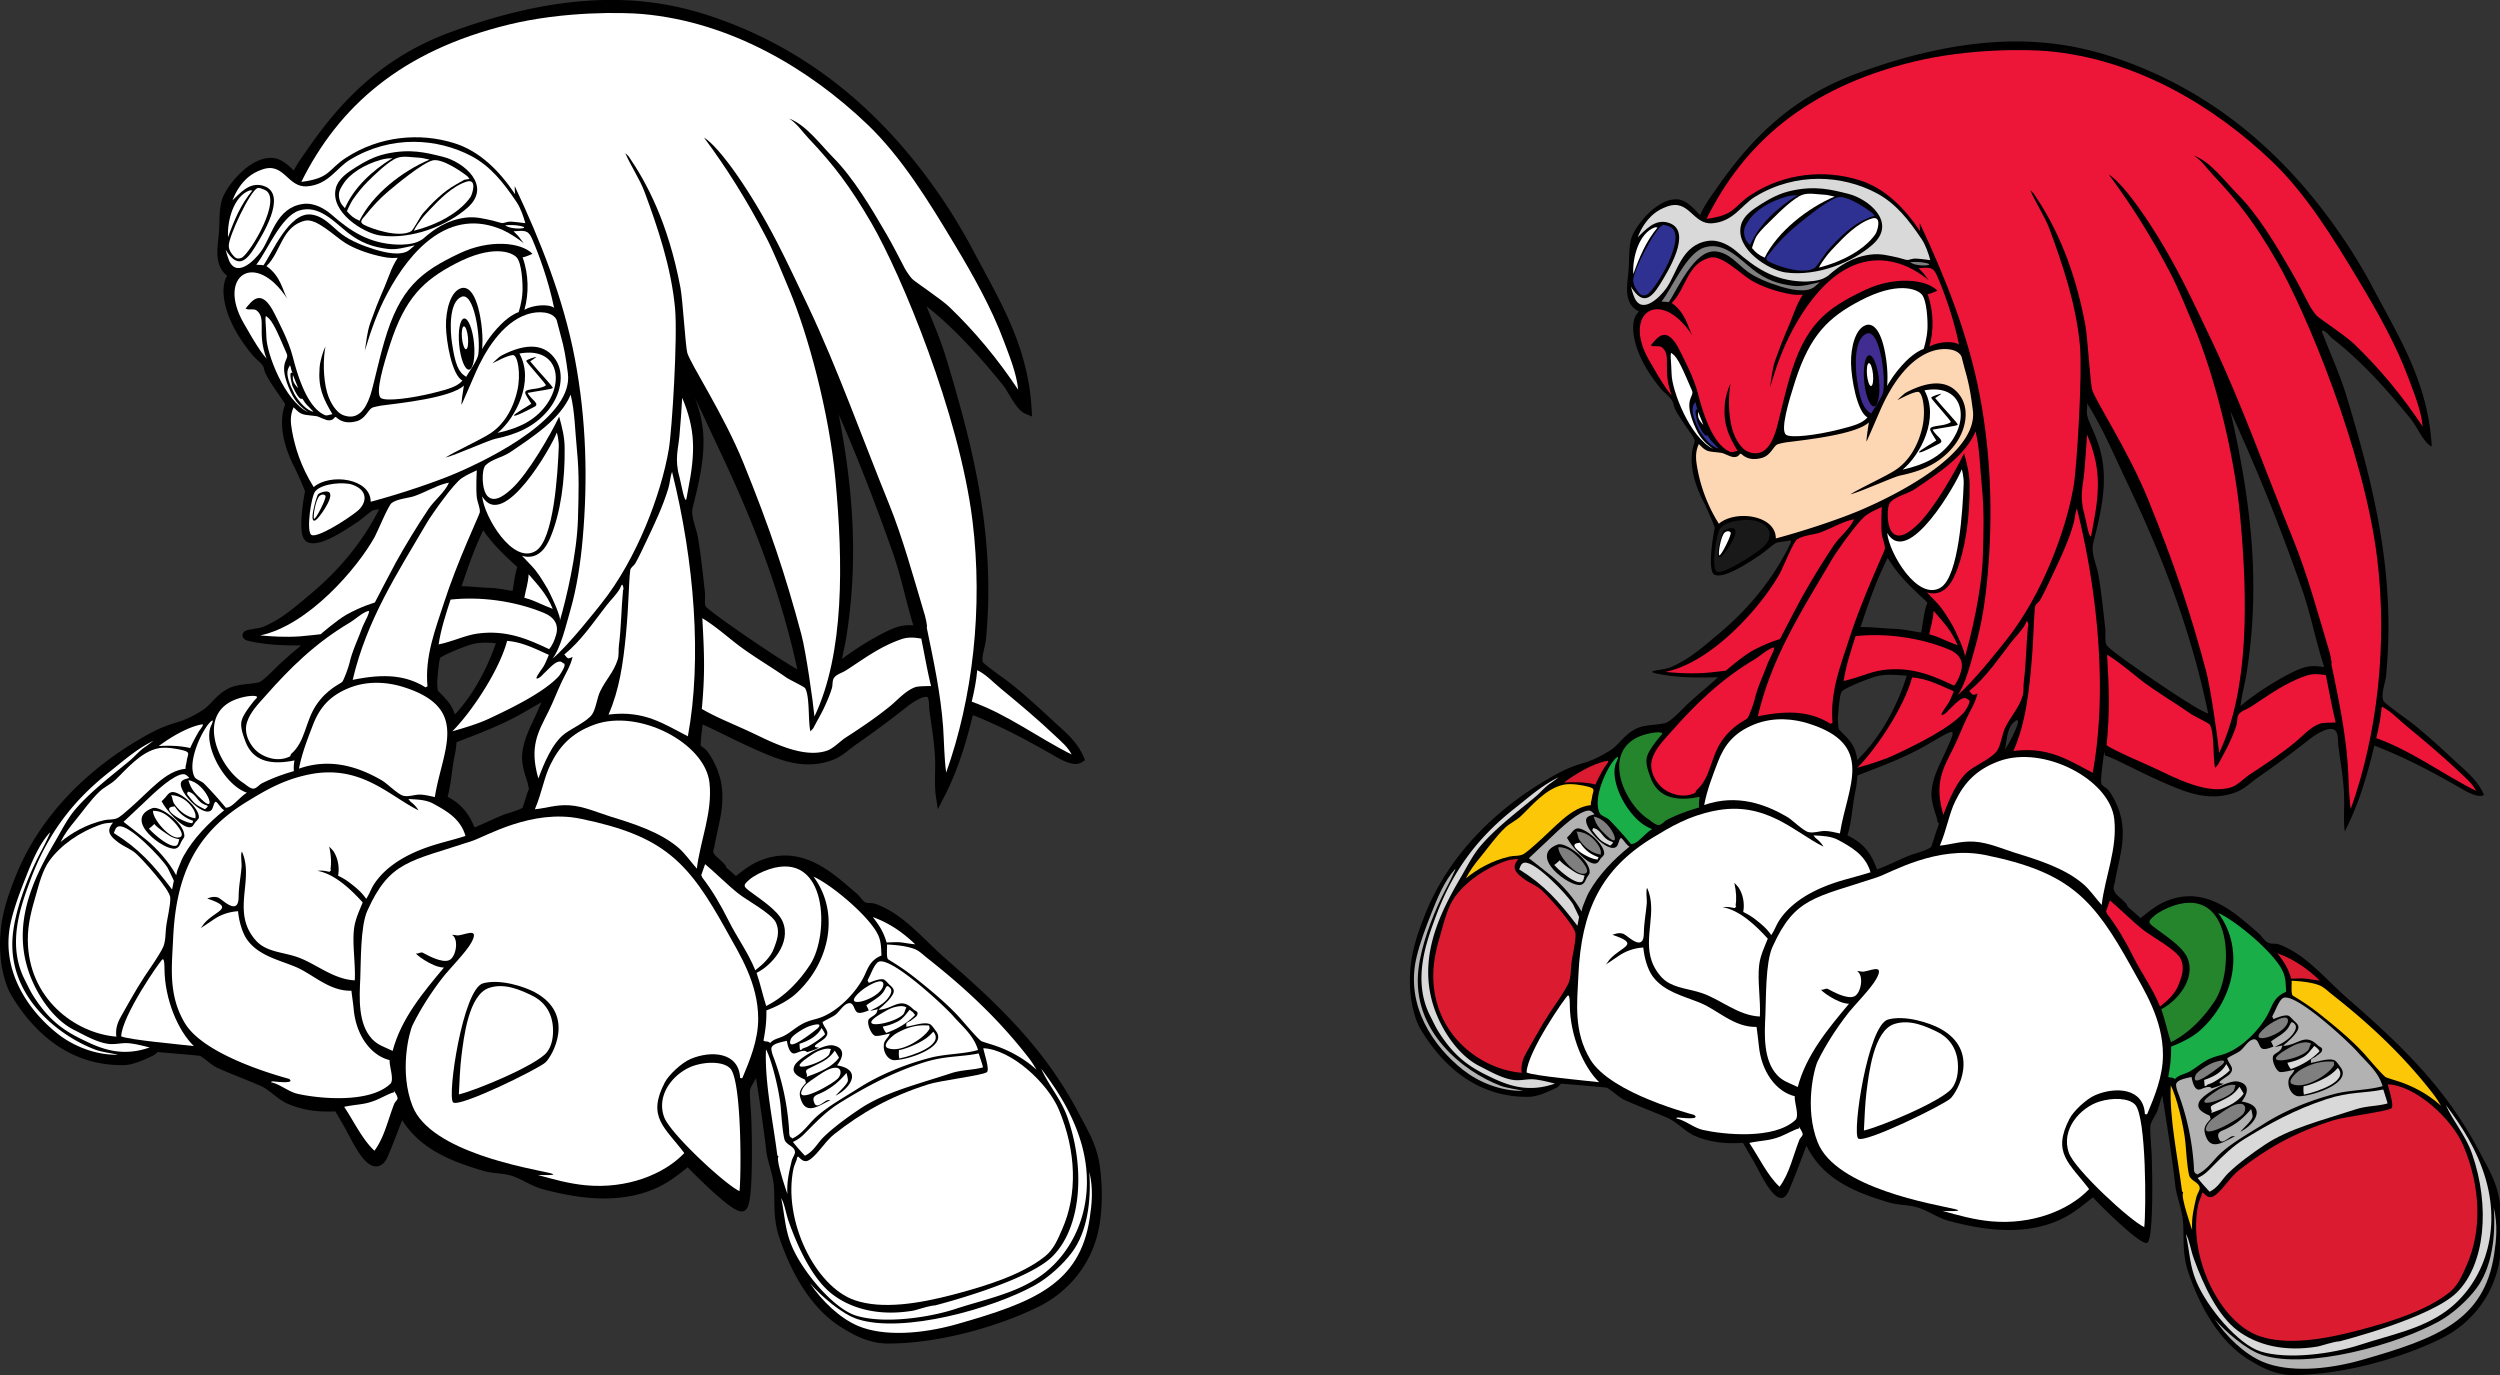 <svg xmlns="http://www.w3.org/2000/svg" width="367.57" height="202.161"><rect width="100%" height="100%" fill="#333333" stroke="none"/><defs><clipPath id="a"><path d="M0 0h169v202.172H0Zm0 0"/></clipPath><clipPath id="b"><path d="M207 6h160.57v196.172H207Zm0 0"/></clipPath><clipPath id="c"><path d="M325 177h42.57v25H325Zm0 0"/></clipPath></defs><path d="M161.082 171.684c-.418-3.207-1.86-5.421-3.043-7.68-5.098-9.761-12.23-16.284-19.532-22.656-3.148-2.742-5.976-6.347-9.922-7.812-.523-.195-.921-.04-1.496-.211-.597-.184-1.074-1.043-1.547-1.445-3.324-2.825-7.78-7.309-13.832-4.621-1.398.62-2.433 1.55-3.554 2.398-.598-.621-1.207-1.07-1.785-1.605-.2-.18-.141-.34-.325-.555-.136-.156-.343-.336-.523-.516-.332-.34-.766-.61-1.043-1.031-.492-.754-.164-1.09-.05-1.754.452-2.734 1.491-5.523 1.003-8.726-.273-1.758-1.152-3.57-2.008-4.672-.203-.266-.926-.641-1.023-.934-.16-.473.36-4.246.453-4.73 0 0 .082.668.102.597.792.074 5.417 2.653 9.8 4.489 2.496 1.043 5.98 2.355 9.719.793 1.047-.438 2.133-1.473 3-2.07a149.147 149.147 0 0 0 7.383-5.473c.71-.567 3.305-2.477 4.101-1.266.332.5.278 1.691.332 2.113.356 2.735.793 5.063.848 7.613.031 1.555-.11 3.61.09 4.965 2-3.851 3.293-8.152 4.348-12.632 4.37 1.671 8.5 3.847 12.488 6.144.972.563 2.805 1.668 3.656 1.113-.918-2.14-2.625-3.472-4.121-4.86-2.105-1.956-4.336-4.022-6.598-5.804-.59-.465-3.906-2.758-4.09-3.203-.394-.953.305-2.691.395-3.613.355-3.793.45-7.43.246-11.371-.531-10.23-3.016-19.746-6.055-29.801-.98-3.234-2.343-6.16-3.406-8.953-.07-.184-.402-.774-.047-.719.434.063 1.024.887 1.383 1.168 4.227 3.297 7.906 7.395 11.465 11.754.988 1.215 1.98 3.656 3.14 4.129-.523-9.488-4.874-16.152-8.988-23.977-.636-1.21-2.148-3.75-2.906-4.93-8.793-13.66-20.039-23.25-34.293-28.16C97.031.493 85.406-1.624 66.468 5.337 56.68 8.938 50.691 15.18 45.851 22.165c-.918 1.32-1.855 2.535-2.484 4.047-.828-.871-1.989-2.223-3.29-2.336-3.038-.266-6.445 4.07-6.882 5.89-.348 1.442-.238 2.7-.352 4.329-.16 2.324-.898 5.132 1.543 6.292-1.449 1.153-1.058 4.606.863 8.008.614 1.09 1.665 2.59 2.477 3.516.531.605 1.59 1.238 1.73 2.191.168 1.133 2.938 4.606 3.055 5.082.113.48-.047.696-.066.762-.871 2.602.105 5.867 1.34 8.285.629 1.23 1.757 3.852 1.73 3.989-.344 1.64-1.086 6.507 0 6.914 1.383.52 4.336-1.348 6.828-3.024.38-.258 1.79-1.476 2.16-1.644.493-.223 1.657-.25 2.172-.43.004.012.059.297.063.3-2.489 5.223-6.098 9.692-10.703 13.532-2.024 1.684-4.246 3.73-7.09 4.89-1.11.45-4.192.481-1.668.97 2.875.554 5.387.546 8.719.484-1.649 1.535-3.422 2.879-5 4.457-.563.558-1.86 1.855-2.465 2.152-.98.477-3.172.266-4.57.945-1.766.86-2.497 2.352-3.758 3.16-1.227.774-2.563 1.485-3.934 1.876-1.223.347-2.625.898-3.738 1.5-9.157 4.941-16.23 12.16-19.676 20.89-1.363 3.45-2.492 6.79-2.14 11.246.16 2.082.73 4.262 1.515 5.575 3.473 5.792 8.7 10.078 15.992 9.937 1.211-.023 2.902-.785 4.106-1.39.18-.094.457-.489.613-.544 0 0 6.465.524 6.664.598.531.188 1.836 1.43 2.547 1.758 2.144.988 4.316 1.758 6.48 2.71 1.32.583 2.606 2.04 3.914 2.602 2.086.899 4.383 1.239 7.118 1.04.546.949 1.097 1.89 1.613 2.78.894 1.54 3.457 7.446 5.004 4.551.398-.753 2.582-6.468 2.718-6.917 2.485 5.023 7.247 6.89 12.106 8.343 1.55.465 2.812.309 4.312.77 1.52.469 2.965 1.543 4.56 1.965 4.124 1.093 10.581 2.433 16.276-.145 2.051-.93 3.286-2.07 4.918-3.32.891.984 6.93 7.043 7.957 6.699 1.032-.344.782-11.484.645-13.773-.027-.41-.211-2.618-.156-3.32.054-.79.683-1.505.992-2.235.32-.762.48-1.629.766-2.336.738 4.484 1.464 9.258 1.94 13.41.126 1.133.837 3.07 1.048 4.563.312 2.293-.164 4.964.785 7.832 1.812 5.484 4.8 10.609 9.16 13.168.89.52 3.274 2.132 6.274 2.129 7.23-.004 15.773-2.399 21.68-5.274 4.57-2.226 7.616-6.23 8.609-10.871.543-2.54.62-5.879.21-9.059zm-29.243-90.75c1.414 4.012 2.051 7.735 3.364 11.77-.727-.074-1.848-.32-3.188.137-2.492.847-7.41 4.027-9.121 5.625.191-1.758.664-3.391.926-5.075 1.867-12.015.972-23.648-2.422-38.367 4.047 8.903 7.027 16.23 10.441 25.91zm-60.882-4.289c1.585 2.54 3.039 3.907 5.003 5.766.047.047.985.809.82.973-.335.332-.73 3.55-.886 4.234-1.312-.164-2.562-.496-3.953-.535-1.688-.051-3.121-.281-4.973-.258 1.582-4.738 2.348-6.809 3.989-10.18zm-7.293 23.157c.066-.707.214-3.153.57-3.52.558-.578 4.238-2.035 5.297-2.262 1.55-.34 2.98-.105 4.246-.047-1.375 4.465-3.942 9.223-7.3 12.415-.224-2.372-1.544-3.266-2.7-4.532.023.2-.223-.968-.113-2.054zm15.773 5.464c-.797 1.762-1.875 3.66-2.02 5.817-.085 1.25.43 2.758.805 3.883.047.144.055.742.242.68.18-.067-.293 1.097-.293 1.097-.129.32-.707 2.34-.84 2.457-.574.504-2.578.984-3.363 1.32-1.515.637-3.097 1.43-4.574 1.985-.93-2.637-2.164-3.98-4.355-5.016.675-2.125.718-4.488 1.207-6.695.16-.727.199-1.422.285-2.133 3.683-1.43 6.87-2.613 9.906-4.332 1.742-.988 3.73-2.254 4.02-2.055.285.203-.438 1.684-1.02 2.992zm8.832-.476c-.156.21.04-.32.04-.32.155-1.172.339-2.817 1.132-3.555 1.875-1.75-.477 2.898-1.172 3.875zm12.852-29.762c.03-.742 1.359-4.723 1.62-8.746.403-6.121-2.257-9.035-2.44-10.816-.071-.676.066-.696.007-1.594 2.332 3.73 3.832 7.34 5.875 11.64 4.918 10.344 9.293 21.18 11.953 34.04-1.379-.563-2.34-1.243-3.406-1.891-1.883-1.152-11.176-7.39-11.558-8.203-.305-.645-.106-1.754-.176-2.356-.348-2.976-.559-5.27-1.028-7.992-.222-1.254-.902-2.719-.847-4.082"/><g clip-path="url(#a)" transform="translate(0 -.01)"><path fill="none" stroke="#000" stroke-width="1.3" d="M161.082 171.695c-.418-3.207-1.86-5.422-3.043-7.68-5.098-9.761-12.23-16.285-19.531-22.656-3.149-2.742-5.977-6.347-9.922-7.812-.523-.195-.922-.04-1.496-.211-.598-.184-1.074-1.043-1.547-1.445-3.324-2.825-7.781-7.309-13.832-4.621-1.398.62-2.434 1.55-3.555 2.398-.597-.621-1.207-1.07-1.785-1.606-.2-.18-.14-.34-.324-.554-.137-.156-.344-.336-.524-.516-.332-.34-.765-.61-1.043-1.031-.492-.754-.164-1.09-.05-1.754.453-2.734 1.492-5.523 1.004-8.727-.274-1.757-1.153-3.57-2.008-4.671-.203-.266-.926-.641-1.024-.934-.16-.473.36-4.246.453-4.73 0 0 .083.668.102.597.793.074 5.418 2.653 9.8 4.488 2.497 1.043 5.981 2.356 9.72.793 1.046-.437 2.132-1.472 3-2.07a149.148 149.148 0 0 0 7.382-5.473c.711-.566 3.305-2.476 4.102-1.265.332.5.277 1.691.332 2.113.355 2.734.793 5.063.848 7.613.03 1.555-.11 3.61.09 4.965 2-3.851 3.292-8.152 4.347-12.633 4.371 1.672 8.5 3.848 12.488 6.145.973.562 2.805 1.668 3.657 1.113-.918-2.14-2.625-3.472-4.121-4.86-2.106-1.956-4.336-4.023-6.598-5.804-.59-.465-3.906-2.758-4.09-3.203-.394-.953.305-2.691.395-3.613.355-3.793.449-7.43.246-11.371-.532-10.23-3.016-19.746-6.055-29.801-.98-3.234-2.344-6.16-3.406-8.953-.07-.184-.403-.774-.047-.719.433.063 1.023.887 1.383 1.168 4.226 3.297 7.906 7.395 11.465 11.754.988 1.215 1.98 3.656 3.14 4.129-.523-9.488-4.875-16.153-8.988-23.977-.637-1.21-2.149-3.75-2.906-4.93-8.793-13.66-20.04-23.25-34.293-28.16C97.03.504 85.406-1.613 66.468 5.348 56.68 8.949 50.692 15.19 45.853 22.176c-.918 1.32-1.856 2.535-2.485 4.047-.828-.871-1.988-2.223-3.289-2.336-3.039-.266-6.445 4.07-6.883 5.89-.347 1.442-.238 2.7-.351 4.328-.16 2.325-.899 5.133 1.543 6.293-1.45 1.153-1.059 4.606.863 8.008.613 1.09 1.664 2.59 2.477 3.516.53.605 1.59 1.238 1.73 2.191.168 1.133 2.938 4.606 3.055 5.082.113.48-.047.696-.067.762-.87 2.602.106 5.867 1.34 8.285.63 1.23 1.758 3.852 1.73 3.988-.343 1.641-1.085 6.508 0 6.915 1.383.52 4.337-1.348 6.829-3.024.379-.258 1.789-1.476 2.16-1.644.492-.223 1.656-.25 2.172-.43.004.012.058.297.062.3-2.488 5.223-6.097 9.692-10.703 13.532-2.023 1.684-4.246 3.73-7.09 4.89-1.11.45-4.191.481-1.668.97 2.875.554 5.387.546 8.72.484-1.65 1.535-3.423 2.879-5 4.457-.563.558-1.86 1.855-2.466 2.152-.98.477-3.172.266-4.57.945-1.766.86-2.496 2.352-3.758 3.16-1.226.774-2.562 1.485-3.933 1.876-1.223.347-2.625.898-3.739 1.5-9.156 4.94-16.23 12.16-19.676 20.89-1.363 3.45-2.492 6.79-2.14 11.246.16 2.082.73 4.262 1.515 5.574 3.473 5.793 8.7 10.079 15.993 9.938 1.21-.024 2.902-.785 4.105-1.39.18-.094.457-.489.613-.544 0 0 6.465.524 6.664.598.532.188 1.836 1.43 2.547 1.758 2.145.988 4.317 1.758 6.48 2.71 1.321.583 2.606 2.04 3.915 2.602 2.086.899 4.383 1.239 7.117 1.04.547.949 1.098 1.89 1.613 2.78.895 1.54 3.457 7.446 5.004 4.551.399-.754 2.582-6.468 2.719-6.918 2.484 5.024 7.246 6.891 12.105 8.344 1.551.465 2.813.309 4.313.77 1.52.468 2.965 1.543 4.559 1.965 4.125 1.093 10.582 2.433 16.277-.145 2.05-.93 3.285-2.07 4.918-3.32.89.984 6.93 7.043 7.957 6.699 1.031-.344.781-11.484.644-13.774-.027-.41-.21-2.617-.156-3.32.055-.789.684-1.504.992-2.234.32-.762.48-1.63.766-2.336.738 4.484 1.465 9.258 1.941 13.41.125 1.133.836 3.07 1.047 4.563.313 2.292-.164 4.964.785 7.832 1.813 5.484 4.801 10.609 9.16 13.168.891.52 3.274 2.132 6.274 2.128 7.23-.003 15.773-2.398 21.68-5.273 4.57-2.227 7.617-6.23 8.61-10.871.542-2.54.62-5.879.21-9.059zm-29.242-90.75c1.414 4.012 2.05 7.735 3.363 11.77-.726-.074-1.848-.32-3.187.137-2.493.847-7.41 4.027-9.121 5.625.19-1.758.664-3.391.925-5.075 1.868-12.015.973-23.648-2.422-38.367 4.047 8.902 7.028 16.23 10.442 25.91zm-60.883-4.289c1.586 2.54 3.04 3.906 5.004 5.766.047.047.984.808.82.973-.336.332-.73 3.55-.886 4.234-1.313-.164-2.563-.496-3.954-.535-1.687-.051-3.12-.282-4.972-.258 1.582-4.738 2.347-6.809 3.988-10.18zm-7.293 23.156c.066-.707.215-3.152.57-3.519.559-.578 4.239-2.035 5.297-2.262 1.551-.34 2.98-.105 4.246-.047-1.375 4.465-3.941 9.223-7.3 12.414-.223-2.37-1.543-3.265-2.7-4.53.024.198-.222-.97-.113-2.056zm15.773 5.465c-.796 1.762-1.874 3.66-2.019 5.817-.086 1.25.43 2.758.805 3.883.047.144.054.742.242.68.18-.067-.293 1.097-.293 1.097-.129.32-.707 2.34-.84 2.457-.574.504-2.578.984-3.363 1.32-1.516.637-3.098 1.43-4.574 1.985-.93-2.637-2.165-3.98-4.356-5.016.676-2.125.719-4.488 1.207-6.695.16-.727.2-1.422.285-2.133 3.684-1.43 6.871-2.613 9.906-4.332 1.743-.988 3.731-2.254 4.02-2.055.285.203-.437 1.684-1.02 2.992zm8.833-.476c-.157.21.039-.32.039-.32.156-1.172.34-2.817 1.132-3.555 1.875-1.75-.476 2.898-1.171 3.875zm12.851-29.762c.031-.742 1.36-4.723 1.621-8.746.403-6.121-2.258-9.035-2.441-10.816-.07-.676.066-.696.008-1.594 2.332 3.73 3.832 7.34 5.875 11.64 4.918 10.344 9.293 21.18 11.953 34.04-1.38-.563-2.34-1.243-3.407-1.891-1.882-1.152-11.175-7.39-11.558-8.203-.305-.645-.106-1.754-.176-2.356-.348-2.976-.559-5.27-1.027-7.992-.223-1.254-.903-2.719-.848-4.082zm0 0"/></g><path fill="#fff" d="M160.156 172.278c.32 4.363-.328 8.871-2.54 11.844-1.312 1.762-3.445 3.73-5.53 4.883-6.188 3.41-19.301 7.097-25.981 4.953-2.352-.754-5.39-3.414-7.02-5.285 1.739 2.593 4.426 5.183 7.13 6.3 3.71 1.54 9.269 1.204 14.577-.312 11.118-3.18 17.961-5.828 19.426-15.543.313-2.07.559-4.328-.062-6.84"/><path fill="#fff" d="M153.09 157.134c1.117 2.5 2.925 4.464 3.874 7.195 2.723 7.82 1.887 16.3-2.222 20.398-3.809 3.797-17.258 7.203-17.258 7.203-.914.043-2.738.688-3.215.77-4.832.82-8.91-.172-11.8-2.34-2.86-2.14-4.981-6.531-6.454-10.61-.48-1.327-.625-2.671-1.16-3.6.566 2.737.555 4.652 1.562 7.05 1.582 3.77 6.11 9.16 9.38 10.21 4 1.282 10.652.356 14.656-.952 4.507-1.48 9.066-2.301 12.773-5.028 5.027-3.703 8.14-11 5.777-19.265-1.273-4.457-3.668-8.04-5.914-11.031m-17.519-.844c-4.738 1.558-8.442 3.625-11.988 5.8-1.895 1.157-3.258 2.544-4.684 3.977-.746.75-1.188 1.309-2.32 1.832a28.024 28.024 0 0 0 1.77 2.024c1.288-.633 1.835-1.86 2.753-2.75 1.512-1.473 3.527-2.926 5.281-4.106 3.637-2.46 8.535-3.652 13.446-5.27 1.59-.527 3.308-.464 4.703-.867-.184-.75-.45-1.425-.63-2.05-2.757.57-4.98.3-8.331 1.41"/><path fill="#fff" d="M144.574 154.118c.039.45.996 3.16.523 3.523-.62.47-6.844 1.223-8.566 1.774-5.817 1.836-9.953 4.258-13.856 7.328-1.277.996-2.187 2.621-3.41 3.613-.914.735-1.316.25-1.937-.328 0 0-.301.352-.137.34-.156.457-.426.973-.527 1.46-1.594 7.571 3.18 17.321 8.98 19.329 4.016 1.39 9.422.527 14.574-.832 4.98-1.312 10.024-2.926 13.387-5.57 1.328-1.047 1.926-2.563 2.586-4.067 2.223-5.054 2.086-11.386-.508-17.547-1.687-3.996-7.066-8.863-11.11-9.023m-7.355-2.43c-.668.762-1.246 1.176-2.343 1.73-.747.376-1.895.856-2.704.977-.023.36-.05.668.047 1.235 2.051-.422 6.39-1.922 5.14-3.762-.042-.059-.14-.18-.14-.18"/><path fill="#fff" d="M133.863 151.032c-.715.195-1.63.625-2.188.973-.515.316-2.11 1.718-1.125 2.101 2.114.824 5.766-1.836 6.145-2.933-.035-.012-.074-.356-.082-.395-1.012-.055-1.711-.031-2.75.254m-31.758 5.628c-2.8.884-5.711 4.106-4.461 7.571.883 2.438 9.008 9.957 11.082 10.899.277-2.446.316-16.164-1.332-18.004-.91-1.016-3.32-1.09-5.289-.465m10.515-2.379c-.203 4.91 1.016 10.398 1.676 15.645-.011-.086.215.085.141.18-.367.46 1.176 5.019 1.332 5.437-.105-1.844.266-3.309.645-4.91.078-.329.484-.914.472-1.243-.043-.906-1.351-1.023-1.562-1.918-.293-1.23-.438-3.554-.54-4.742-.222-2.468-1.35-6.957-2.163-8.449m21.125-5.82c-.48.574-.961 1.312-1.723 1.707-.77.394-1.281.574-2.23.77a2.9 2.9 0 0 0 .503.933c1.75-.606 3.211-1.547 4.235-2.637-.34-.512-.41-.465-.785-.773m-12.946 2.675c-.578 1.114-1.742 1.84-3.258 2.333.043.324.004.449.086.917.004-.004.461-.105.278-.16.367-.195.57-.191.957-.406.875-.492 1.797-1.094 2.441-1.75-.172-.488-.379-.695-.504-.933m-1.82-.251c-.48.165-1.18.57-1.59.848-.351.238-.992.68-1.129 1.067-.851 2.37 4.004-1.649 4.02-1.66.66-.782-.442-.547-1.301-.255"/><path fill="#fff" d="M131.39 148.118c-.605.168-1.312.605-1.789.887-4.187 2.457 1.574 1.683 3.152.18.293-.282.29-.723.512-1.04 0 0-.379-.457-1.875-.027m-73.504 12.18c-.004 0 .059.28.063.297-.684.14-1.82.82-2.766 1.195-1.703.668-2.555.527-4.582.945 1.43 2.133 2.668 4.793 4.45 6.457 1.484-1.996 1.991-4.582 2.929-6.941.059-.156.465-.57.473-.723.015-.453-.465-.988-.567-1.23m71.067-15.934c-.715.203-1.801.863-2.325 1.309-3.312 2.8 1.922 1.57 3.051-.317.34-.586.34-1.308-.726-.992m1.461-5.496c.043.398-.114 1.781.132 2.152l.243.16c1.5.91 2.687 1.727 4.078 2.844 2.082 1.672 4.304 3.504 6.168 5.528.488.535 2.89 3.402 3.297 3.546.664.239 1.19.387 1.816.59 2.238.723 4.547 2.016 6.246 3.59a15.35 15.35 0 0 0-1.352-2.008 73.481 73.481 0 0 0-6.085-6.84c-2.77-2.757-5.633-5.207-8.625-7.566-.606-.476-1.215-1.113-1.946-1.363-1.238-.43-2.512-.551-3.972-.633m-2.079-4.035c.844 1.14 1.504 1.98 2.016 3.738.895-.02 1.582-.101 2.395.023.59.09 1.113.18 1.816.247-1.852-1.782-3.8-3.118-6.227-4.008m-8.726-5.938c3.996 5.387 2.316 12.825-2.68 17.29-1.004.898-2.687 1.8-4.246 2.37.02 1.754-.152 2.95-.43 4.45.38.238.641-.012.961.355.692-.726 1.274-.598 2.332-1.21.97-.567 1.829-1.427 3.094-1.919.95-.37 1.438-.375 2.352-.761 2.605-1.11 5.16-3.915 6.18-6.192.53-1.195.945-2.183 2.433-2.789-.07-1.004-.008-2.031-.54-3.11-1.343-2.734-6.882-7.363-9.456-8.484"/><path fill="#fff" d="M113.07 127.81c-.98.324-2.238.94-2.903 1.535-.855.753-.94.91-.09 1.574 1.38 1.078 4.25 2.828 4.997 4.578 1.344 3.168-1.676 6.5-3.84 7.543.574 1.644.894 3.254 1.418 4.87 2.777-1.374 4.957-3.78 6.441-6.046 2.938-4.496 2.57-16.89-6.023-14.055"/><path fill="#fff" d="M103.671 127.052c-.05.148-.59 1.68-.59 1.68.208.01.055.14.165.277 1.488 1.933 2.703 4.004 3.93 6.457 1.136 2.285 2.823 4.578 3.874 7.195 1.137-.887 2.285-1.945 2.754-3.27.317-.906.985-2.28.254-3.789-.629-1.285-4.254-3.246-5.433-4.175-1.72-1.352-3.286-2.977-4.954-4.375m-79.777 13.996c-.328.172-6.004 8.359-6.07 11.328 1.172.511 8.515 1.176 10.68 1.426-2.333-2.258-4.282-6.848-4.32-11.36-.005-.289.007-1.554-.29-1.394M143.68 98.532c-.134 1.586-.446 3.121-.81 4.633 5.305 1.894 9.739 5.305 14.692 7.765-.625-1.171-1.445-1.812-2.313-2.64-2.601-2.48-5.367-4.79-8.101-7.047-1.164-.957-2.121-2.047-3.469-2.711M17.468 121.5c-.5.106-.57.618-.734.981 3.687 2.297 5.765 4.61 8.57 8.305.074-.356.254-1.3.254-1.3s-.789-1.684-.91-1.888c-.852-1.421-5.664-6.43-7.18-6.097m69.93-14.961c-3.426 1.238-5.188 3.254-6.48 5.898-.942 1.918-1.243 4.13-2.278 6.547 1.59-.137 3.074-.703 5.07-.582 2.09.125 4.235 1.094 6.051 1.656 3.531 1.09 7.262 2.27 9.985 4.582.996.852 1.832 2.098 2.71 3.075.485-4.106 2.34-8.286 1.856-12.637-.652-5.836-10.371-10.906-16.914-8.54"/><path fill="#fff" d="M14.914 121.196c-3.25 1.11-5.993 3.09-7.625 5.317-1.032 1.394-1.547 3.464-2.043 5.199-.57 1.976-1.168 4.062-1.157 6.468.04 8.625 6.938 13.735 13.016 14.239-.172-1.352.281-2.266.8-3.176 2.13-3.75 2.477-4.441 4.817-7.852.297-.43 1.11-1.746 1.29-2.207.366-.957.288-1.703.394-2.71.133-1.313.676-3.297.629-4.493-.055-1.234-4.278-5.84-5.09-6.527-.735-.629-1.73-.988-2.504-1.559-1.23-.91-1.93-1.68-.817-2.949-.453.043-1.136.055-1.71.25"/><path fill="#fff" d="M7.28 122.462c-1.546 1.71-2.597 4.258-3.448 6.425-.79 1.985-1.668 4.29-2.192 6.477-1.742 7.277 2.606 13.285 6.813 16.61 2.218 1.757 5.511 3.183 8.89 3.097-.98-.234-2.375-.375-3.375-.758-5.453-2.082-13.12-8.015-12.058-17.136.402-3.457 1.964-7.586 3.343-10.454.621-1.304 1.34-2.515 1.91-3.82 0 0 .305-.652.118-.441m38.097-8.582c-3.73.773-6.312 2.304-8.945 3.91-7.668 4.648-10.559 10.805-10.98 20.234-.188 4.145-.739 8.293 1.734 12.414 3.043 5.086 15.258 8.137 15.324 8.192 1.016.808-2.262.355-2.445.363-.043 0-.336.105-.176.14 1.336.297 2.531 1.387 3.879 1.692 2.969.676 10.5 1.473 13.613-1.465.625-.594-.168-2.582-.093-3.496-2.754-.668-4.926-3.621-5.282-7.437-.12-1.235-.218-1.668-.336-2.762-3.304.086-5.695-2.48-8.297-3.543-2.511-1.027-5.292-1.629-6.972-3.867-.766-1.024-1.262-2.774-1.403-4.282-1.53.106-2.722.614-3.68 1.282-.374.258-1.991 1.351-1.827 1.207.226-.207.375-.524.574-.742 1.738-1.942 4.629-2.188.394-3.614.196-.047.91-.41 1.633-.129.559.215 2.965 2.809 2.992-.097.012-1.621.305-2.868.43-4.453.04-.485-.183-2.04.067-2.192 1.53 3.422-.59 7.184.668 10.766.394 1.133 1.246 2.316 2.054 2.898 1.504 1.09 3.52 1.168 5.356 1.801 2.8.965 5.297 3.289 8.5 3.437.129-2.418-.38-5.277-.11-7.558.172-1.438.785-2.664 1.274-3.899-1.668-1.851-4.121-4.207-6.672-4.644.863-.082 1.183.035 1.793.148 0 0 .41-.382.14-.34.149-.992.11-1.968-.183-3.39.172.215.512.515.683.793.641 1.047.836 2.344.622 3.508a9.105 9.105 0 0 1 1.78 1.086c.845.648 1.708 1.359 2.352 2.316.48-.695.727-1.523 1.2-2.223 1.867-2.785 5.23-4.691 9.476-5.902 1.492-.43 2.652-.711 3.922-1.125-.746-2.652-3.05-3.805-4.715-4.734-1.039-.579-2.308-.63-3.676-.696l.282.356c.507.418.8.664 1.207 1.312-4.371-2.172-8.54-6.84-16.157-5.265m-17.75 2.508s-.12.316-.14.34c.332.417.703.921 1.105 1.331.387.387 1.043.684 1.543.926.797-.672.27-.45-.383-.855-.863-.54-1.027-1.508-2.125-1.742"/><path fill="#fff" d="M27.695 114.712c.422 1.465 1.11 2.015 1.933 2.82 2.5 2.45.688-2.46-1.933-2.82m-4.399-4.699c-2.652.535-4.754 3.156-6.312 4.628-.746.704-1.606 1.032-2.344 1.73-1.3 1.235-2.457 2.9-3.582 4.274-.851 1.035-1.559 1.942-2.152 3.145 1.605-1.309 3.789-2.602 6.402-3.195.676-.157 1.117-.028 1.836-.262.496-.164 1.574-1.164 1.906-1.453 3.07-2.664 5.301-5.578 8.235-5.848-.032-.52.101-.605.156-1.07.105-1.043.691-1.332-.55-1.653-.892-.23-2.524-.511-3.595-.297"/><path fill="#fff" d="M22.554 108.923c-2.46 1.172-4.496 3.02-6.433 4.547-5.723 4.496-9.293 9.5-11.727 16.132-1.309 3.551-3.41 9.196-.781 14.391.363.723.824 1.7 1.226 2.34 1.938 3.07 3.86 4.808 6.805 6.281 2.867 1.434 5.992 2.926 10.36 1.39-.973-.234-2.419-.624-3.454-.636-.758-.012-1.726.223-2.574.117-1.75-.223-3.594-1.305-5.098-2.062-2.593-1.309-4.843-4.184-6.191-7.34-3.418-8.008.41-15.219 3.54-20.57.925-1.59 1.757-3.282 2.98-4.665 2.324-2.64 5.078-4.687 7.894-7.03.742-.622 1.422-1.47 2.281-2.032.32-.211 1.211-.887 1.172-.863m7.184-2.423c-2.192.352-4.95 2.102-6.403 3.192 1.747-.101 3.196-.039 4.63.293.37-.855.804-1.637 1.261-2.441.024-.051.895-1.106.512-1.043m1.352-.488c-1.18.863-3.755 6.097-2.438 8.296.148.25 1.07.614 1.32.868a55.072 55.072 0 0 1 3.235 3.59c.113-.024.285-.048.398-.083.781-.273 1.781-1.601 2.703-2.132-3.262-1.102-6.371-6.774-5.348-9.664.043-.122.606-1.227.13-.875m72.171-15.122c.32 5.684.383 8.336-.074 13.344 2.191 1.266 4.035 1.957 7.031 3.34 2.852 1.316 7.762 4.05 11.395 2.785.937-.324 1.933-1.402 2.722-1.91 2.293-1.48 4.52-2.98 6.614-4.691 1.008-.832 2.191-2.192 3.59-2.715.46-.176 1.875-.164 2.355-.176-.527-2.094-.953-4.594-1.441-6.973-.91-.152-1.864-.273-2.895.078-3.246 1.106-5.664 2.989-8.187 4.602-.602.383-1.38.559-1.746 1.09-.282.394-.168 1.027-.313 1.515-.289.98-.793 2.137-1.234 3.063-.45.934-.957 1.766-1.422 2.68-.149.293-.305.359-.492.62-.372-1.312-.07-5.238-.801-6.374-.133-.207-2.32-1.254-2.7-1.52-2.492-1.746-5.234-3.304-7.613-5.18-1.582-1.246-3.078-2.539-4.789-3.578M51.328 101.15c-2.942 1.183-4.387 2.987-5.352 5.527-.754 1.972-1.617 4.156-2.016 6.335 4.836-1.703 9.082-.082 12.2 1.739.785.46 2.39 2.09 3.164 2.254.793.168 1.496-.157 2.355-.176.574-.016 1.535.2 2.254.363 1.086-6.93 5.375-13.105-4.742-16.215-1.914-.59-4.902-1.023-7.863.172"/><path fill="#fff" d="M34.98 102.72c-6.309 2.078-2.953 9.968.797 12.398.363.234 1.02.879 1.52.828.445-.047.843-.594 1.19-.766 1.516-.753 2.942-1.289 4.72-1.804a5.96 5.96 0 0 1 .09-1.574c-3.536.73-6.165.101-7.243-2.868-.336-.933-.77-2.07-.515-3.007.238-.895 1.226-2.137 1.796-2.864.243-.312.844-.68.055-.738-.668-.055-1.676.148-2.41.395m39.578-8.493c-1.09 4.172-5.07 10.297-8.055 13.297 1.723-.488 3.813-1.12 5.336-1.832 3.282-1.535 8.192-3.914 10.332-6.289.22-.246.793-1.2.828-1.52.043-.433-.066-.238-.304-.456-.711-.66-1.977.91-2.602 1.472-.308.274-.52.621-.972.824-.782.348.554-1.328.785-1.722.32-.547.535-1.121.789-1.719-1.922-.84-3.82-1.867-6.137-2.055"/><path fill="#fff" d="M91.44 85.962c-.058.011-.257.508-.296.578-.531.906-1.332 1.656-1.98 2.488-1.915 2.45-3.676 5.149-6.196 7.2.555.648.465.683 1.219.37-.348 1.426-.996 2.364-1.57 3.586-.703 1.48-1.243 2.954-1.97 4.414-1.51 3.028-2.866 5.118-1.491 9.864.793-2.137 2.043-5.242 3.926-6.625 1.02-.754 3.261-1.778 3.972-2.797.555-.809.746-2.48 1.18-3.371.86-1.79 1.965-2.774 2.578-4.672.223-.703.086-1.344.187-2.117.336-2.66.348-5.36.606-8.121.16-.036-.004-.836-.164-.797m-25.199 2.195c-.684 2.133-1.407 4.293-1.754 6.594 2.047-.422 3.875-1.336 5.695-1.594 4.266-.602 7.55.86 10.547 2.285.504-.558.809-1.355 1.023-2.078.504-1.715-.484-2.71-1.742-3.234-4.472-1.86-9.594-2.43-13.77-1.973m-12.117 1.672c-.937.293-1.906 1.246-2.66 1.691-5.144 3.043-8.863 6.742-12.418 10.774-1.039 1.172-2.246 2.379-2.726 3.886-.574 1.774.578 3.637 1.64 4.438.918.687 2.82 1.516 4.692.59.031-.02.101-.313.137-.344 2.128-1.812 2.07-4.773 3.707-7.203 1.632-2.422 3.535-3.082 3.828-3.422.254-.297.918-2.148 1.039-2.672.41-1.855 1.332-3.699 1.98-5.5.125-.36 1.293-2.398.781-2.238m23.602-5.395c-.078 1.352-.414 2.211-.637 3.453 1.012.243 1.918.688 2.82 1.079.477.207.856.363 1.36.55-.969-2.308-2.223-3.523-3.543-5.082"/><path fill="#fff" d="M98.812 69.38c-.297.789-.29 1.535-.543 2.394-.789 2.656-2.078 5.356-3.262 7.84-.488 1.023-1.035 2.23-1.613 3.242-.187.324-.68.574-.73.98-.235 1.805-.196 4.868-.637 9.481-.41 4.242-.98 8.164-2.559 11.746 5.258-.668 8.125 1.383 11.668 3.196 2.098-11.356.953-25.735-2.324-38.88m-33.199 1.669c-1.547.382-3.23 1.41-4.793 1.925-.735.239-2.461.387-3.227.977-.523.398-2.039 4.133-2.5 4.984-2.55 4.618-9.785 13.032-16.844 14.489 1.77.16 3.72.285 5.848.14.883-.062 3.047-.316 3.047-.316s2.41-2.086 3.773-2.86c2.153-1.218 4.196-1.8 4.196-1.8s2.543-4.907 3.054-5.825c1.45-2.62 3.16-5.421 4.829-7.914.886-1.332 2.378-2.43 3.015-3.882-.117.023-.285.05-.398.082m4.5-1.907c-.965.489-1.2.5-2.23 1.168-1.153.739-4.403 5.32-5.165 6.625-4.336 7.41-8.785 14.172-10.863 23.024 4.7-.973 7.871-.668 10.719 1.105l.277-.16c-.418-4.46 1.227-8.535 2.375-12.121 2.004-6.246 5.285-13.129 5.32-13.457.067-.637-.343-1.457-.43-2.094-.175-1.23-.015-4.289-.003-4.09m11.73-5.5c-.62 1.79-7.86 14.61-10.953 9.325.277 2.988 4.52 10.129 7.89 8.03 2.657-1.655 3.231-11.491 3.376-15.343.023-.781-.254-2.183-.313-2.012m18.457-5.164c-.086 1.836-.238 3.621-.402 5.586-.164 1.91-.75 3.453.016 6.125.183.653.82 4.371 1.039 3.004.043-.277.136-.805.191-1.074 1.14-5.742 1.094-8.996-.844-13.64"/><path fill="#fff" d="M83.902 58.024c-1.508 3.598-5.516 6.18-8.942 8.496-1.09.73-2.636.977-3.558 1.875-.633.614-.606 3.664.293 4.567 1.117 1.12 2.828-.442 3.637-1.192 2.328-2.175 5.593-7.824 6.882-10.523.457 1.726.782 2.91.805 4.61.059 4.671-.574 9.573-2.137 13.25-.636 1.495-1.832 3.269-4.129 2.62.465.453.871.934 1.325 1.387.98.992 1.668 2.188 2.433 3.473.172.285 2.203 4.37 1.77 4.797.96-3.278 2.554-9.93 2.695-15.094.086-3.324.227-6.445-.168-10.352-.25-2.46-.293-5.445-.906-7.914m-39.406.645c-.153-.262-.293.703-1.516-1.95-.711-2.738.152-1.652 0-1.96-.23-.47-.137-.567-.34-1.059-.289.547-.953 1.094.66 4.262.668 1.12 1.801 2.433 2.797 2.578-.074-.07-.187-.176-.258-.258-.636-.723-.793-.687-1.343-1.613"/><path fill="#fff" d="M39.28 46.61c-.448-.594-.16 1.067-.113 2.996.06 2.422 2.657 9.281 6.114 11-.914-.683-1.797-1.367-2.532-2.953-2.066-4.473-.152-4.64-.585-5.64-1.317-3.043-2.075-4.883-2.883-5.403m27.672-7.84c-4.688 2.453-7.391 5.024-9.594 11.84-.953 2.942-2.227 7.211-1.363 7.902.664.528 4.425.086 7.843-.773 2.262-.57 3.371-.906 4.149-1.77-1.555-.863-2.375-5.746-2.418-7.996-.043-2.289.648-5.183 2.289-5.617.785-.207 2.035.348 2.746 4.215.52 2.816.281 4.774.281 4.774s.957-1.84 2.742-3.625c1.5-1.504 2.625-1.825 2.625-1.825s.496-1.425.57-3.023c.048-1.129-.085-4.195-.87-5.035-.727-.778-3.555-1.918-9 .933m7.332-5.656c.855.781 4.23.488 2.097.086-.644-.125-1.273-.133-2.097-.086"/><path fill="#fff" d="M44.863 32.442c-3.457.824-3.559 4.66-5.684 6.68 2.121 1.496 2.375 3.605 3.043 4.781-4.726-7.203-10.375-3.344-6.398 3.598.824 1.441 1.652 2.89 2.52 4.152.3.438.558.73.843 1.07-1.46-3.867.035-5.785-1.402-7.035-.47-.406-1.157-.008-1.676-.324.926-1.117 2.308-3.191 4.27.785.535 1.086 2.066 3.953 2.648 6.25 1.441 5.68 3.113 7.926 4.73 8.63.34.148.668-.075 1.117-.13-1.355-2.312-2.117-3.855-1.886-6.84.074-.992.476-2.363.863-3.125-.324 1.664-.394 4.52.246 6.782.469 1.64 1.445 2.972 2.332 3.312 2.11.813 3.274-.723 3.988-2.812.477-1.383 1.125-4.664 2.075-7.95 2.297-7.93 5.328-10.312 11.152-13.054 4.344-2.043 8.95-1.61 10.633.09.039.039-1.219.546-1.442.53.922 2.52.934 5.368.27 7.712 1.258-.723 3.59-.899 4.363-.282-.84-4.07-2.195-7.734-3.238-10.16-.598-1.382-1.219-1.187-2.723-1.097.407.414.707.664 1.086 1.226.117.18.274.336.422.535-.851-.675-2.113-1.52-3.105-1.953-7.77-3.418-13.532 2.867-16.985 9.364-1.468 2.765-2.36 5.343-3.285 8.386.219-1.324.34-2.773.79-4.047 1.546-4.34 1.675-4.082 2.843-7.191.289-.777.734-1.738 1.207-2.422-1.223.094-1.816-.058-2.895-.3-1.566-.36-3.55-1.063-4.859-1.907-1.629-1.047-4.21-3.644-5.863-3.254"/><path fill="#fff" d="M43.933 30.973c-2.652.891-4.629 5.899-6.25 7.942.445.062.637.008 1.055.09 1.25-1.758 3.765-7.825 6.976-7.465 1.942.215 3.13 1.84 4.547 2.902 1.309.985 3.211 1.735 4.82 2.227 1.274.383 3.833 1.09 5.106.086.277-.227.55-.47.793-.684-1.707.352-2.652.691-3.992.524-2.07-.262-3.875-.836-5.832-2.372-2.004-1.574-4.313-4.226-7.223-3.25m-7.258-2.964c-2.25.812-3.297 4.308-3.148 6.882.898-2.515 1.894-4.867 3.566-6.867-.004 0-.265-.074-.418-.015"/><path fill="#fff" d="M37.851 27.66c-1.082.419-4.262 7.114-4.215 8.497.02.676.457 1.211.785 1.559.243.254.547.402 1.082.195 1.164-.461 6.297-8.965 3.325-10.035-.184-.067-.707-.32-.977-.215M74.734 3.63c-15.766 3.86-24.942 12.062-30.43 23.113 4.305-.543 3.88-1.797 6.543-3.531 4.992-3.258 10.938-3.739 15.961-2.157 3.746 1.176 6.625 4.07 8.926 7.5-.027-.144-.098-1.277-.027-1.136 3.757 7.988 7.132 16.472 8.812 25.3 1.711 9.008 1.914 17.942 1.152 26.504-.308 3.41-.816 7.04-1.843 10.606-.602 2.074-1.391 5.492-2.606 7.023 2.324-1.894 6.617-7.394 7.164-8.078 5.254-6.578 8.836-16.144 9.946-22.722.484-2.872 1.304-16.391.925-20.653-.547-6.082-2.605-12.097-4.476-17.144-.739-1.973-1.992-3.766-2.852-5.746.102.132.399.336.524.515 2.554 3.742 5.765 9.594 7.593 19.278.34 1.8.739 8.675 1.008 9.59.496 1.675 5.367 9.07 8.242 16.156 3.852 9.484 6.184 16.457 8.528 25.238.668 2.496 1.71 9.812 1.922 12.062 4.425-9.304 4.214-22.68 3.09-34.808-.926-9.985-4.07-21.422-6.72-27.766-.949-2.277-2.359-5.758-3.488-7.926-2.847-5.453-5.75-10.082-9.125-14.628 2.235 1.355 6.825 7.777 10.805 15.515 1.324 2.57 3.23 6.586 4.496 9.262 4.406 9.332 7.899 19.238 11.906 29.098 2.004 4.933 3.598 10.785 5.297 16.468 0 0 .41 1.586.25 1.711 1.008 4.871 2.063 9.797 2.41 14.668.153 2.242.141 4.29.442 6.656 3.898-10.898 5.457-24.25 3.871-37.043-1.945-15.718-10.469-36.195-14.86-43.765-3.066-5.278-5.476-8.485-9.218-12.43-.988-1.043-1.711-2.2-2.89-2.933 2.488.91 4.613 3.835 6.48 5.722 2.992 3.024 5.539 7.313 7.832 11.262.98 1.691 1.843 3.406 2.703 5.047.234.441.77 1.219 1.082 1.543.45.469 4.246 2.953 5.5 4.16 3.7 3.566 7.031 7.543 10.09 12.144-.23-2.457-1.356-5.128-2.102-7.148-1.808-4.887-4.625-9.848-7.172-14.098-3.883-6.48-7.867-12.968-12.918-17.789-8.488-8.101-20.02-15.05-33.043-16.207-2.773-.25-11.48-.453-19.73 1.567"/><path fill="#fff" d="M75.98 29.75c-1.961-2.91-3.844-5.312-6.707-6.82-4.914-2.582-11.75-3.148-17.848.575-1.965 1.199-3.144 3.644-6.258 3.89-2.925.227-3.359-3.629-6.636-2.468-1.602.558-2.551 1.453-3.317 2.55-.457.657-.73 1.223-1.043 1.985 1.055-.957 2.52-2.864 4.653-2.106 3.523 1.246-.325 7.328-1.356 9.004-1.402 2.27-2.617 3.043-4.289.367.082.391.274.942.348 1.176 1.023 3.234 3.836.492 4.867-.953 1.59-2.242 2.207-6.406 6.148-6.965 1.645-.234 3.22.719 4.184 1.555 2.754 2.398 5.473 4.273 9.742 4.426.703.023 2.09-.036 2.977-.426.21-.094.597-.29.785-.453 1.629-1.442 3.55-2.739 6.21-3.086 1.509-.196 2.782.176 4.048.445.27.059 1.133.348 1.367.352.23.007.629-.16.848-.188.668-.086 1.773.14 2.535.203-.266-.98-.719-2.261-1.258-3.062zm-7.215.766c-2.933 2.618-8.207 4.758-12.86 4.11-2.433-.34-7.421-3.414-6.527-6.957.344-1.38 1.704-2.313 2.993-3.114 1.168-.726 2.574-1.543 4.375-1.94 3.566-.79 5.867-.188 8.402.444 3.031.754 7.223 4.23 3.617 7.457"/><path fill="#fff" d="M68.601 26.708c-2.078.652-4.023 2.652-5.3 4.004-.485.504-.934.972-1.348 1.523-.43.57-.786 1.031-1.106 1.684 3.524-.883 6.762-2.696 8.324-4.942.246-.355 1.067-2.789-.57-2.27"/><path fill="#fff" d="M63.593 23.587c-1.558.422-5.304 3.531-6.531 4.57-1.242 1.047-2.36 2.266-3.328 3.492-.434.543-1.012.973-.23 1.399.988.535 5.097 2.007 6.945.953.32-.188 1.36-2.215 1.738-2.645 1.273-1.457 3.035-3.238 4.84-4.219.504-.277.71-.425 1.238-.703.063-.035.684-.09.77-.129-.063-.07-.282-.355-.282-.355-.855-.707-3.812-2.73-5.16-2.363"/><path fill="#fff" d="M58.425 23.204c-1.27.433-3.465 2.598-4.367 3.496-.84.836-1.559 1.75-2.219 2.703-.25.363-.957 1.86-.824 1.664.598.707 1.027 1.024 1.844 1.387 1.918-3.863 6.223-7.262 10.297-8.984-.508-.086-1.02-.27-1.617-.29-.922-.03-2.18-.304-3.114.024"/><path fill="#fff" d="M55.992 23.497c-2.395.683-4.582 2-5.578 3.644-.41.668-.809 1.192-.446 2.38.145.48.508.82.746 1.09 1.309-3.005 3.965-5.505 6.993-7.364-.555.027-1.098.07-1.715.25M51.828 71.27c-1.196-.43-4.434-.25-5.473.961-.606.711-1.352 5.817-.594 6.399.758.586 5.18-2.188 6.758-3.47 1.383-1.124 1.727-3.026-.691-3.89zm-5.192 5.016c-1.523 1.453-.07-3.465.149-3.637.336-.262.886-.379 1.109-.387 1.89-.09-.723 3.512-1.258 4.024"/><path fill="#fff" d="M47.003 72.887c-.586.458-1.046 3.211-.82 3.38.227.171 1.89-3.087 1.664-3.368-.223-.285-.61-.199-.844-.012m-15.097 45.11c-.446-.484-.477.746-.813 1.101-1.23 1.293-5.488-3.296-4.312-4.3.308-.266.574-.258 1.054-.426-.457-.453-.648-.711-1.441-.43-1.7.602-4.191 3.086-5.45 4.281-.886.844-2.784 2.614-2.784 2.614s2.222 1.71 3.347 2.633c1.575 1.289 3.356 3.292 4.403 5.218.086-.3.109-.605.234-.883.266-.601.512-1.347.844-1.937 1.43-2.559 3.597-4.805 5.98-6.742-.484-.285-.664-.688-1.062-1.13zm-5.25 5.758c-.188.394-.305.851-.832 1.004-1.575.441-7.942-4.27-3.407-5.942 1.086-.406 4.75 2.219 4.692 4.117-.008.243-.352.602-.453.82zm2.015-2.805c-.187.238-.277.66-.793.684-1.222.046-3.5-2.586-4.113-3.825.168-.18.34-.328.516-.523.23-.262.476-.719.972-.824 1.047-.223 4.086 2.261 3.993 3.746-.016.207-.442.57-.575.742"/><path fill="#fff" d="M22.69 121.15a6.314 6.314 0 0 1-.792.679c.531.637 3.055 2.918 4.043 2.488.285-.125.308-.648.433-.918-.78-.168-1.113-.289-1.699-.687-.629-.43-1.496-.985-1.984-1.563m2.399-2.469c-1.079.457 1.968 2.325 3.187 2.352a3.853 3.853 0 0 1 .137-.34c-1.207-.433-1.98-1.02-2.727-2.137-.188.04-.426.047-.598.125"/><path fill="#fff" d="M22.5 119.216c-.067 1.175 2.3 3.945 3.613 3.925 1.594-.03-.383-2.164-.594-2.37-.828-.81-1.645-1.563-3.02-1.555m2.637-2.313c.078-.004.145.328.203.477 0 0 .094.53.266.777.727 1.05 1.797 1.969 3.144 2.152l-.003-.515c0 .008-.098-.426-.243-.68-.707-1.21-1.847-2.14-3.367-2.21m115.039 32.515c-1.258-1.457-9.176-8.844-11-8.008-.445.195-.922 1.258-1.11 1.68-.16.363-.339.707-.51 1.043l.183.375c.523-.192 1.394-.59 2.07-.532.336.028.754.618 1.004.832.613.536.812.875.336 1.59-.434.653-.73.89-1.34 1.469-.195.187-.484.379-.629.602 2.278-.16 3.16-1.973 5.067-.114.343.344.808.297.62.852-.093.265-.242.273-.433.476-.039.043-.34.223-.379.27-.195.215-.492.238-.734.465-.149.133.015.406-.094.539.953-.121 2.535-.73 3.445-.403.332.118.715.754.946 1.051 1.715 2.207-3.727 4.168-6.078 4.27-.98.039-1.817-1.262-1.551-2.485.11-.511.648-.84.851-1.421-.425.05-1.566.398-2.113.332-.59-.07-1.312-1.782-1.012-2.387.106-.23.684-.535.891-.703.027-.024.238-.254.258-.262 0 0 .164-.414.195-.559-1.445.301-1.351.352-.16-.277a9.44 9.44 0 0 0 .914-.605c.574-.43 1.594-1.606 1.102-2.2-.524-.64-.598-.23-.875.282-.543.988-1.7 1.492-2.66 2.21.16.329.257.54.363.758-.43.149-1.13.465-1.594.329-.652-.188-.52-1.7-1.523-1.344-.735.254-1.278 1.34-1.922 1.746-.645.402-1.2.617-1.77.988.29 1.016 1.18 1.395.406 2.3-.464.54-2.593 1.454-.879 1.435a2.157 2.157 0 0 0-.378.18c-.555.277-1.774.605-1.454.507 0 0-.05-.273-.66-.176-.875.14-1.36.864-1.918-.226-.187-.368-.261-.77-.367-1.274-.598.172-2.164.375-2.265 1.094-.036.246.132.855.226 1.094 1.29 3.34 2.149 7.148 2.383 11.035.027.418-.047.93.426 1.055l.023.097c1.574-.722 2.418-2.191 3.59-3.234 1.758-1.574 4.172-2.895 6.195-4.188 2.887-1.843 6.578-3.433 10.504-4.453 2.277-.597 4.895-.527 7.031-1.144-.625-2.157-2.375-3.524-3.62-4.961zm-17.32 11.68c.473-.567 1.793-1.692 1.812-2.25.004-.266-.132-.837-.214-1.094-1.02 1.203-2.063 2.156-3.754 2.957-.668.312-1.453.433-.926 1.543.371.78 1.371-.332 1.871-.493.078-.023.52-.027.418.016-1.512.68-3.418 2.195-4.246.05-.227-.585-.313-1.054-.11-1.534.168-.418.516-.762.81-1.106-.134-.074-.048-.41-.204-.476-1.195-.528-1.984-1.063-1.469-2.086.52-1.02 4.235-3.18 5.63-2.926 1.476.27 1.831 1.332.593 2.941 3.77.606 2.031 3.329-.211 4.457"/><path fill="#fff" d="M122.53 157.009c-.952.168-2.152 1.07-2.8 1.515-.742.504-1.367.89-1.746 1.606-1.34 2.515 4.742-.825 5.355-1.73.48-.723.29-1.587-.808-1.391m.203-2.536c-1.016 1.47-1.977 1.68-3.91 2.68-.735.375.113.817-.274 1.2 1.985-.731 3.844-1.47 4.809-2.864-.234-.434-.43-.703-.625-1.016M67.816 43.653c-1.82.824-1.652 4.844-1.356 6.813.457 3.082.926 4.261 2.09 4.941.184-.437 1.645-2.375 1.774-3.285.367-2.574-.617-9.324-2.508-8.469zm1.144 10.7c-.605.058-1.253-1.583-1.449-3.66-.199-2.083.13-3.813.735-3.868.601-.059 1.253 1.578 1.449 3.656.199 2.082-.133 3.813-.735 3.871"/><path fill="#fff" d="M68.523 51.348c.246-.023.371-.796.285-1.726-.09-.93-.36-1.664-.605-1.64-.243.023-.371.792-.282 1.726.09.93.36 1.664.602 1.64m51.883 103.145c-.551.215-1.164.652-1.582.941-3.66 2.512 1.664 1.145 2.98-.261.242-.266.192-.618.367-.903 0 0-.41-.316-1.765.223m-13.563-17.609c-5.605-10.114-9.097-13.98-21.52-16.516-7.116-1.45-13.855 2.586-15.902 3.273-9.172 3.055-12.097 2.899-15.414 10.27-1.039 2.305-.93 7.574-1.039 10.027-.125 2.684-.37 6.567 1.73 8.817.884.945 1.887 1.191 3.032 1.758 1.234-4.739 4.531-8.66 7.543-12.254-1.793-.024-4.477-2.184-4.063-2.07.25.07.668-.259.95-.114.656.344 2.847 1.605 3.922 1.078.972-.476 1.421-3.078.375-3.71.343.019.414.026.64.073.863.192 3.59-1.472 2.207 1.063-.793 1.453-3.242 3.879-4.242 5.176-1.633 2.105-3.203 4.527-4.383 6.93-.539 1.085-2.008 6.91-.023 11.949 2.672 6.793 17.261 9.144 20.207 9.843 1.664.391-1.403.285-1.813.27 2.239.621 4.621 1.305 7.172 1.531 5.918.524 11.348-1.558 14.39-4.742-2.863-3.813-5.534-5.281-2.87-10.387.566-1.097 2.468-2.898 3.804-3.457 2.993-1.262 7.086-1.039 7.274 2.801l.316.04c1.078-2.58 2.352-5.575 2.34-8.794-.027-5.215-2.687-9.344-4.633-12.855zm-26.64 19.32c-1.036.96-12.657 6.668-13.579 5.883-.921-.782 1.415-16.711 4.41-17.516 2.524-.68 6.118.5 7.665 1.352 5.992 3.285 2.523 9.328 1.504 10.28"/><path fill="#fff" d="M71.914 145.247c-3.024 1.008-3.723 7.281-4.079 10.098-.183 1.43-.3 4.011-.37 5.566 2.667-.64 11.48-4.336 12.945-6.203.734-.938 1-2.313.875-3.817-.196-2.265-1.457-3.765-3.121-4.546-1.5-.708-3.91-1.883-6.25-1.098M83.496 54.9c-.301-2.31-.516-3.684-1.086-5.688-.176-.617-.57-2.168-.57-2.168-.563-1.25-2.692-1.364-4.29-.844-3.812 1.234-6.324 5.621-7.64 8.621-.403.906-1.297 3.027-2.02 4.629-.176.383.234-2.344.313-2.758-1.918 1.817-9.5 2.594-12.16 2.942-.211.027-1.122.214-1.325.312-.59.29-.992 1.64-2.289 1.988-2.144.57-2.918-.601-3.055-.617-.3-.035-.203.457-.988.488-.531.02-1.469-.566-1.894-.625-1.934-.265-2.09-.003-3.317-1.3-.562 1.175-.449 2.308-.234 3.5.426 2.343 1.25 5.136 3.18 8.234 2.421-2.074 8.382-1.297 8.382 2.16 4.844-1.297 9.774-3.02 12.442-4.156 5.976-2.547 17.363-8.469 16.55-14.719zm-2.97 5.5c-1.96 2.323-4.515 3.46-7.702 4.116-.98.2-5.996 2.47-7.344 2.766 1.445-.922 4.977-2.527 6.531-3.512 1.895-1.203 3.363-3.375 4.043-6.316.574-2.457.067-5.293-.652-5.25-.86.055-2.512 1-3.016 1.215.207-.184.965-.95 1.332-1.14 3.746-1.942 6.457-1.735 8.004.651 1.336 2.06.738 5.172-1.195 7.47"/><path fill="#fff" d="M76.37 51.981c2.247 4.04-.527 9.461-3.21 11.672 3.293-.73 5.46-1.894 7.027-3.937 2.852-3.723 1.793-8.758-3.816-7.735zm1.196 5.79c.543 1.007 1.875 1.585 1.016 2.034-1.208.633-2.903 1.497-3.008 1.286-.094-.188 2.215-1.477 2.539-1.723-1.156-1.879-1.465-1.945.761-2.242.446-.059 1.32-.313 1.38-.489.054-.175-2.907-3.39-2.883-3.574.027-.183 1.308-.605 1.496-.574-.14.125-.836.59-.914.633 1.144 1.426 3.398 3.738 3.32 3.922-.078.183-2.313.449-3.707.726m-34.5-2.636s.172.406.289.722c.113.317.488 1.207.488 1.207s-.46-.43-.66-.863c-.203-.434-.117-1.066-.117-1.066"/><g clip-path="url(#b)" transform="translate(0 -.01)"><path d="M367.574 176.988c-.418-3.199-1.86-5.414-3.039-7.672-5.094-9.75-12.219-16.265-19.515-22.632-3.141-2.743-5.97-6.344-9.915-7.809-.52-.191-.917-.035-1.496-.207-.593-.184-1.07-1.043-1.543-1.445-3.32-2.82-7.77-7.301-13.82-4.614-1.394.618-2.426 1.547-3.55 2.391-.594-.617-1.204-1.066-1.782-1.602-.195-.18-.14-.34-.324-.554-.137-.153-.344-.336-.52-.516-.332-.336-.77-.605-1.043-1.031-.496-.754-.164-1.086-.05-1.75.449-2.73 1.488-5.52 1-8.715-.274-1.762-1.153-3.57-2.004-4.672-.203-.262-.926-.637-1.024-.93-.16-.476.356-4.246.453-4.726 0 0 .082.664.102.598.793.07 5.41 2.648 9.793 4.48 2.488 1.043 5.973 2.355 9.707.797 1.047-.442 2.133-1.477 2.996-2.074a148.96 148.96 0 0 0 7.379-5.465c.71-.567 3.3-2.473 4.098-1.262.328.496.273 1.688.332 2.11.351 2.73.789 5.054.843 7.605.036 1.555-.109 3.605.094 4.96 1.996-3.847 3.29-8.144 4.344-12.62 4.363 1.668 8.488 3.84 12.472 6.137.973.562 2.801 1.667 3.653 1.113-.918-2.137-2.621-3.469-4.114-4.856-2.105-1.957-4.332-4.015-6.593-5.797-.59-.464-3.903-2.757-4.086-3.203-.395-.953.304-2.687.394-3.609.356-3.79.45-7.418.246-11.36-.535-10.218-3.011-19.726-6.05-29.773-.977-3.23-2.34-6.152-3.403-8.945-.07-.18-.398-.77-.047-.719.434.067 1.024.89 1.383 1.168 4.223 3.297 7.899 7.39 11.453 11.746.989 1.211 1.98 3.649 3.137 4.125-.52-9.48-4.871-16.137-8.98-23.957-.633-1.207-2.145-3.742-2.903-4.922-8.781-13.648-20.02-23.23-34.261-28.133-7.805-2.687-19.422-4.804-38.34 2.153-9.782 3.597-15.766 9.836-20.598 16.812-.918 1.317-1.855 2.532-2.484 4.04-.825-.868-1.989-2.22-3.282-2.329-3.039-.27-6.445 4.063-6.879 5.883-.347 1.438-.242 2.695-.351 4.324-.16 2.32-.899 5.125 1.539 6.285-1.445 1.153-1.055 4.602.863 8.004.614 1.086 1.66 2.586 2.477 3.512.527.602 1.586 1.234 1.726 2.188.168 1.132 2.934 4.601 3.051 5.078.117.476-.047.691-.066.757-.867 2.606.105 5.864 1.344 8.282.625 1.226 1.753 3.847 1.726 3.984-.348 1.64-1.086 6.5 0 6.906 1.379.52 4.332-1.347 6.82-3.02.38-.257 1.79-1.476 2.16-1.644.489-.222 1.653-.246 2.169-.43.004.012.058.297.062.301-2.484 5.215-6.09 9.68-10.691 13.52-2.024 1.68-4.243 3.726-7.086 4.887-1.106.449-4.188.48-1.668.964 2.875.555 5.383.551 8.715.485-1.649 1.531-3.422 2.879-4.997 4.457-.562.555-1.859 1.851-2.46 2.148-.985.477-3.172.262-4.57.942-1.762.86-2.493 2.351-3.755 3.16-1.222.773-2.558 1.48-3.93 1.875a19.32 19.32 0 0 0-3.734 1.496c-9.144 4.937-16.21 12.148-19.656 20.871-1.363 3.445-2.488 6.781-2.14 11.234.163 2.079.73 4.258 1.515 5.567 3.473 5.793 8.691 10.074 15.977 9.933 1.21-.023 2.898-.785 4.101-1.39.18-.094.457-.492.613-.543 0 0 6.461.523 6.66.594.532.191 1.833 1.433 2.544 1.757 2.14.989 4.312 1.758 6.472 2.711 1.32.578 2.606 2.035 3.914 2.598 2.082.895 4.375 1.238 7.11 1.035.547.953 1.093 1.895 1.613 2.781.89 1.54 3.453 7.442 4.996 4.547.398-.754 2.578-6.465 2.719-6.91 2.48 5.02 7.238 6.883 12.09 8.336 1.55.461 2.812.305 4.308.77 1.52.464 2.961 1.539 4.559 1.96 4.117 1.09 10.57 2.43 16.258-.144 2.05-.926 3.285-2.07 4.918-3.316.886.984 6.918 7.035 7.949 6.691 1.027-.34.781-11.473.64-13.758-.027-.414-.207-2.617-.156-3.32.055-.79.684-1.5.996-2.23.317-.762.477-1.63.762-2.337.738 4.48 1.465 9.25 1.937 13.399.13 1.133.84 3.066 1.047 4.558.313 2.293-.164 4.961.786 7.825 1.812 5.48 4.796 10.601 9.152 13.156.89.52 3.27 2.129 6.265 2.129 7.227-.008 15.758-2.399 21.66-5.274 4.567-2.222 7.61-6.218 8.602-10.859.543-2.535.621-5.871.211-9.05zm-29.219-90.66c1.415 4.008 2.055 7.727 3.368 11.754-.73-.074-1.848-.32-3.188.14-2.488.848-7.406 4.024-9.113 5.618.187-1.754.664-3.387.926-5.067 1.867-12.007.968-23.625-2.422-38.332 4.047 8.895 7.023 16.215 10.43 25.887zm-60.82-4.289c1.582 2.54 3.035 3.906 4.996 5.762.047.047.985.808.824.969-.34.335-.734 3.55-.89 4.234-1.313-.164-2.559-.496-3.95-.535-1.683-.051-3.117-.281-4.964-.258 1.578-4.734 2.344-6.805 3.984-10.172zm-7.289 23.137c.07-.707.215-3.153.57-3.516.559-.582 4.235-2.031 5.293-2.262 1.551-.335 2.977-.105 4.243-.046-1.375 4.464-3.942 9.214-7.293 12.402-.223-2.367-1.543-3.262-2.7-4.527.028.199-.222-.965-.113-2.051zm15.758 5.457c-.793 1.762-1.871 3.66-2.016 5.812-.086 1.25.426 2.758.801 3.883.047.14.059.738.246.676.18-.066-.293 1.098-.293 1.098-.129.32-.71 2.34-.84 2.457-.574.5-2.578.98-3.359 1.316-1.516.637-3.094 1.426-4.57 1.98-.926-2.632-2.16-3.972-4.352-5.011.676-2.121.719-4.485 1.207-6.684.156-.726.195-1.422.285-2.137 3.68-1.425 6.864-2.605 9.899-4.324 1.738-.988 3.722-2.254 4.011-2.05.29.199-.433 1.68-1.02 2.984zm8.824-.473c-.152.211.04-.32.04-.32.155-1.172.343-2.817 1.132-3.555 1.875-1.746-.473 2.899-1.172 3.875zm12.844-29.734c.027-.742 1.355-4.715 1.617-8.739.402-6.117-2.258-9.023-2.441-10.804-.07-.676.066-.696.008-1.594 2.328 3.727 3.832 7.332 5.87 11.629 4.915 10.336 9.286 21.16 11.942 34.008-1.379-.563-2.336-1.242-3.402-1.89-1.88-1.153-11.164-7.38-11.547-8.196-.305-.64-.11-1.75-.176-2.352-.348-2.976-.558-5.261-1.027-7.984-.219-1.254-.899-2.715-.844-4.078"/></g><g clip-path="url(#c)" transform="translate(0 -.01)"><path fill="#b2b2b2" d="M366.648 177.586c.32 4.36-.324 8.86-2.535 11.832-1.312 1.758-3.445 3.723-5.527 4.879-6.18 3.406-19.281 7.09-25.953 4.945-2.352-.754-5.39-3.41-7.016-5.281 1.735 2.594 4.422 5.18 7.121 6.297 3.707 1.539 9.262 1.203 14.563-.313 11.11-3.175 17.945-5.82 19.41-15.527.312-2.07.559-4.328-.063-6.832"/></g><path fill="#d9d9d9" d="M359.59 162.442c1.117 2.5 2.921 4.461 3.87 7.188 2.72 7.816 1.887 16.289-2.218 20.383-3.809 3.792-17.246 7.195-17.246 7.195-.91.043-2.735.683-3.211.765-4.825.825-8.899-.171-11.79-2.335-2.855-2.137-4.976-6.524-6.445-10.598-.484-1.328-.625-2.672-1.16-3.602.567 2.739.55 4.649 1.559 7.043 1.586 3.77 6.105 9.157 9.37 10.203 4 1.282 10.645.356 14.645-.949 4.504-1.48 9.059-2.3 12.758-5.023 5.024-3.7 8.133-10.989 5.777-19.246-1.273-4.457-3.667-8.036-5.91-11.024m-17.499-.844c-4.739 1.559-8.438 3.625-11.981 5.797-1.89 1.157-3.258 2.54-4.676 3.973-.75.75-1.191 1.309-2.32 1.828.547.707 1.156 1.375 1.765 2.024 1.29-.63 1.832-1.86 2.75-2.75 1.512-1.47 3.528-2.918 5.278-4.098 3.633-2.461 8.527-3.649 13.437-5.266 1.586-.527 3.301-.465 4.696-.867-.188-.746-.45-1.426-.63-2.05-2.757.57-4.972.304-8.32 1.41"/><path fill="#db1c30" d="M351.082 159.427c.039.453.996 3.16.52 3.523-.622.469-6.837 1.223-8.556 1.77-5.812 1.835-9.945 4.253-13.843 7.324-1.274.996-2.184 2.617-3.407 3.61-.914.73-1.316.245-1.933-.329 0 0-.301.352-.137.34-.16.457-.43.969-.531 1.457-1.59 7.562 3.18 17.308 8.972 19.312 4.012 1.391 9.415.528 14.563-.832 4.973-1.312 10.012-2.922 13.375-5.562 1.324-1.047 1.922-2.563 2.582-4.063 2.223-5.054 2.082-11.379-.508-17.535-1.683-3.988-7.058-8.851-11.097-9.015"/><path fill="#d9d9d9" d="M343.73 157.005c-.664.758-1.242 1.172-2.34 1.726-.746.375-1.89.852-2.703.977-.02.355-.047.668.047 1.234 2.05-.426 6.387-1.922 5.137-3.758-.04-.062-.141-.18-.141-.18"/><path fill="#7f7f7f" d="M340.378 156.348c-.71.192-1.625.622-2.183.97-.516.32-2.106 1.718-1.125 2.1 2.113.825 5.762-1.835 6.14-2.929-.035-.012-.074-.355-.082-.398-1.011-.051-1.71-.028-2.75.257"/><path fill="#fff" d="M308.652 161.97c-2.797.882-5.707 4.101-4.457 7.562.883 2.434 9 9.95 11.07 10.89.281-2.445.32-16.148-1.328-17.988-.91-1.011-3.32-1.086-5.285-.464"/><path fill="#fcc707" d="M319.16 159.59c-.203 4.907 1.011 10.391 1.672 15.633-.012-.085.214.086.14.18-.367.461 1.172 5.016 1.332 5.434-.105-1.844.266-3.305.645-4.907.074-.328.484-.91.472-1.238-.047-.906-1.351-1.027-1.562-1.918-.293-1.23-.438-3.55-.54-4.738-.222-2.465-1.347-6.953-2.16-8.445"/><path fill="#d9d9d9" d="M340.265 153.778c-.484.574-.96 1.313-1.723 1.703-.77.399-1.28.578-2.23.774.137.386.246.59.508.933 1.746-.61 3.203-1.547 4.226-2.636-.34-.512-.406-.465-.78-.774m-12.938 2.672c-.578 1.113-1.739 1.84-3.254 2.332.043.324.004.45.086.918.008-.004.46-.105.277-.16.367-.195.57-.195.957-.406.871-.493 1.797-1.094 2.437-1.75-.171-.489-.375-.692-.503-.934"/><path fill="#7f7f7f" d="M325.515 156.204c-.484.16-1.18.566-1.59.848-.351.234-.992.68-1.129 1.062-.855 2.367 4-1.648 4.016-1.66.656-.777-.441-.543-1.297-.25m12.395-2.77c-.606.172-1.309.606-1.79.887-4.183 2.457 1.575 1.68 3.153.18.293-.281.289-.719.512-1.04 0 0-.383-.456-1.875-.027"/><path fill="#fff" d="M264.476 165.602c-.004 0 .059.282.063.297-.684.145-1.82.82-2.762 1.196-1.703.667-2.555.527-4.578.945 1.425 2.129 2.664 4.785 4.445 6.45 1.48-1.993 1.988-4.575 2.926-6.935.058-.156.465-.57.472-.722.012-.453-.468-.985-.566-1.23"/><path fill="#7f7f7f" d="M335.476 149.684c-.715.207-1.8.864-2.324 1.309-3.309 2.8 1.918 1.57 3.047-.316.343-.586.34-1.305-.723-.993"/><path fill="#fcc707" d="M336.933 144.196c.043.395-.113 1.781.133 2.149l.242.16c1.5.906 2.688 1.726 4.074 2.84 2.082 1.671 4.301 3.5 6.164 5.523.489.535 2.887 3.398 3.293 3.543.664.238 1.192.387 1.813.59 2.238.722 4.543 2.011 6.242 3.586a15.552 15.552 0 0 0-1.348-2.004 73.393 73.393 0 0 0-6.082-6.836c-2.765-2.758-5.629-5.203-8.617-7.559-.605-.472-1.215-1.11-1.941-1.363-1.239-.426-2.512-.55-3.973-.629"/><path fill="#db1c30" d="M334.855 140.16c.848 1.142 1.504 1.981 2.016 3.735.894-.02 1.582-.097 2.394.024.59.09 1.113.183 1.813.25-1.848-1.782-3.797-3.117-6.223-4.008"/><path fill="#19ae48" d="M326.14 134.231c3.992 5.383 2.313 12.809-2.676 17.274-1.004.898-2.687 1.797-4.242 2.367.016 1.75-.152 2.95-.43 4.45.38.233.641-.017.958.35.69-.726 1.273-.597 2.332-1.21.964-.567 1.824-1.422 3.09-1.914.949-.371 1.437-.375 2.35-.762 2.602-1.11 5.153-3.91 6.173-6.188.531-1.191.945-2.18 2.433-2.785-.07-1.004-.011-2.031-.539-3.105-1.343-2.735-6.879-7.356-9.449-8.477"/><path fill="#25852d" d="M319.605 133.145c-.977.325-2.234.942-2.898 1.535-.852.75-.938.91-.09 1.575 1.375 1.074 4.25 2.824 4.992 4.57 1.34 3.168-1.672 6.492-3.84 7.54.578 1.64.895 3.25 1.418 4.866 2.777-1.375 4.953-3.781 6.434-6.047 2.937-4.488 2.57-16.87-6.016-14.039"/><path fill="#ed1638" d="M310.214 132.387c-.05.149-.586 1.68-.586 1.68.207.012.055.14.16.278 1.489 1.93 2.708 4 3.93 6.453 1.137 2.28 2.82 4.57 3.871 7.187 1.133-.887 2.282-1.945 2.75-3.265.317-.91.985-2.282.254-3.79-.629-1.28-4.25-3.242-5.43-4.168-1.714-1.351-3.28-2.976-4.949-4.375"/><path fill="#fff" d="M230.515 146.372c-.328.168-6 8.351-6.062 11.316 1.168.512 8.507 1.176 10.668 1.426-2.329-2.258-4.278-6.84-4.317-11.352-.004-.285.008-1.55-.289-1.39"/><path fill="#ed1638" d="M350.187 103.895c-.133 1.586-.445 3.121-.809 4.63 5.297 1.894 9.73 5.3 14.68 7.757-.625-1.168-1.445-1.809-2.312-2.637-2.598-2.48-5.36-4.785-8.094-7.043-1.16-.953-2.117-2.043-3.465-2.707"/><path fill="#d9d9d9" d="M224.093 126.845c-.496.105-.57.613-.73.98 3.683 2.293 5.758 4.602 8.562 8.293.074-.352.25-1.297.25-1.297s-.785-1.683-.906-1.887c-.852-1.418-5.656-6.421-7.176-6.09"/><path fill="#fff" d="M293.96 111.895c-3.425 1.239-5.187 3.254-6.476 5.895-.938 1.914-1.238 4.12-2.274 6.539 1.59-.137 3.07-.7 5.063-.582 2.09.129 4.23 1.094 6.047 1.656 3.527 1.086 7.258 2.266 9.976 4.578.993.852 1.829 2.098 2.707 3.074.485-4.105 2.336-8.28 1.852-12.628-.648-5.829-10.36-10.895-16.895-8.532"/><path fill="#db1c30" d="M221.542 126.54c-3.246 1.11-5.984 3.086-7.617 5.308-1.031 1.395-1.547 3.465-2.039 5.196-.574 1.976-1.172 4.058-1.156 6.465.04 8.617 6.93 13.722 13.004 14.222-.172-1.351.281-2.265.797-3.172 2.129-3.746 2.476-4.437 4.812-7.843.297-.43 1.11-1.746 1.29-2.207.366-.954.288-1.7.39-2.704.137-1.316.68-3.296.629-4.488-.051-1.238-4.27-5.836-5.082-6.523-.735-.63-1.727-.989-2.5-1.559-1.23-.906-1.93-1.676-.817-2.945-.453.043-1.136.055-1.71.25"/><path fill="#b2b2b2" d="M213.917 127.805c-1.542 1.707-2.593 4.25-3.445 6.418-.789 1.98-1.668 4.286-2.191 6.47-1.742 7.269 2.605 13.273 6.808 16.597 2.22 1.754 5.504 3.18 8.883 3.09-.98-.235-2.375-.375-3.375-.754-5.445-2.082-13.105-8.008-12.047-17.121.403-3.453 1.965-7.578 3.344-10.442.621-1.308 1.336-2.515 1.906-3.82 0 0 .305-.648.117-.438"/><path fill="#fff" d="M251.98 119.231c-3.727.77-6.305 2.301-8.938 3.903-7.66 4.648-10.546 10.796-10.972 20.218-.188 4.141-.735 8.285 1.734 12.403 3.04 5.078 15.242 8.129 15.309 8.183 1.015.805-2.258.356-2.442.364-.043 0-.332.105-.175.14 1.336.293 2.53 1.383 3.875 1.688 2.968.675 10.492 1.472 13.601-1.461.625-.598-.172-2.582-.094-3.492-2.75-.668-4.918-3.622-5.277-7.434-.117-1.234-.215-1.668-.336-2.758-3.3.086-5.691-2.48-8.289-3.539-2.508-1.027-5.289-1.629-6.965-3.867-.765-1.02-1.261-2.77-1.402-4.274-1.527.106-2.719.61-3.676 1.278-.375.262-1.988 1.351-1.828 1.207.23-.207.375-.52.574-.738 1.739-1.942 4.625-2.188.395-3.61.195-.047.91-.414 1.636-.133.555.215 2.958 2.809 2.985-.097.015-1.621.305-2.864.433-4.446.036-.484-.187-2.039.063-2.195 1.531 3.422-.586 7.184.668 10.758.394 1.133 1.242 2.316 2.05 2.898 1.505 1.086 3.52 1.164 5.352 1.797 2.797.965 5.293 3.29 8.492 3.434.13-2.414-.378-5.274-.109-7.551.172-1.438.785-2.66 1.27-3.895-1.664-1.851-4.114-4.203-6.664-4.64.863-.082 1.183.035 1.796.148 0 0 .407-.379.137-.34.149-.992.113-1.964-.183-3.386.171.215.511.515.683.793.64 1.043.836 2.34.621 3.504.668.312 1.2.636 1.781 1.082.84.652 1.704 1.359 2.344 2.316.485-.695.73-1.52 1.203-2.219 1.864-2.785 5.223-4.687 9.47-5.898 1.487-.43 2.644-.711 3.917-1.121-.75-2.653-3.05-3.805-4.715-4.735-1.035-.574-2.304-.625-3.672-.691l.282.355c.507.414.8.664 1.203 1.309-4.364-2.168-8.528-6.832-16.137-5.258"/><path fill="#d9d9d9" d="M234.246 121.735s-.122.317-.141.34c.332.418.703.918 1.105 1.328.387.387 1.043.688 1.543.926.793-.668.266-.445-.386-.852-.864-.539-1.024-1.507-2.121-1.742"/><path fill="#7f7f7f" d="M234.312 120.063c.422 1.461 1.11 2.012 1.934 2.817 2.496 2.445.687-2.461-1.934-2.817"/><path fill="#fcc707" d="M229.921 115.368c-2.652.535-4.75 3.152-6.308 4.621-.746.703-1.606 1.031-2.34 1.73-1.3 1.235-2.457 2.895-3.582 4.266-.852 1.04-1.555 1.942-2.152 3.145 1.605-1.309 3.785-2.598 6.398-3.192.676-.156 1.117-.027 1.836-.261.496-.165 1.574-1.165 1.902-1.45 3.067-2.664 5.297-5.574 8.227-5.847-.031-.516.101-.602.156-1.067.106-1.039.688-1.328-.55-1.652-.891-.23-2.52-.512-3.587-.293"/><path fill="#d9d9d9" d="M229.175 114.274c-2.457 1.176-4.488 3.02-6.43 4.547-5.714 4.492-9.28 9.488-11.71 16.117-1.309 3.547-3.407 9.184-.782 14.38.364.718.82 1.694 1.227 2.335 1.934 3.067 3.855 4.805 6.797 6.274 2.867 1.433 5.988 2.921 10.351 1.39-.972-.234-2.414-.625-3.453-.637-.754-.011-1.726.223-2.57.118-1.75-.223-3.594-1.305-5.094-2.063-2.59-1.305-4.84-4.176-6.187-7.332-3.41-7.996.414-15.203 3.535-20.547.93-1.59 1.758-3.281 2.98-4.664 2.32-2.637 5.075-4.683 7.887-7.023.742-.621 1.418-1.465 2.277-2.028a25.75 25.75 0 0 0 1.172-.867"/><path fill="#db1c30" d="M236.355 111.86c-2.191.352-4.95 2.098-6.398 3.188 1.746-.102 3.19-.04 4.625.289.37-.856.804-1.633 1.261-2.438.024-.05.89-1.105.512-1.039"/><path fill="#19ae48" d="M237.703 111.372c-1.18.86-3.75 6.09-2.434 8.285.148.25 1.07.617 1.32.867a57.167 57.167 0 0 1 3.23 3.586c.114-.023.286-.043.4-.082.777-.27 1.777-1.601 2.698-2.133-3.257-1.097-6.367-6.761-5.343-9.652.043-.121.605-1.223.129-.871"/><path fill="#ed1638" d="M309.804 96.262c.324 5.68.387 8.333-.07 13.333 2.187 1.265 4.031 1.957 7.023 3.335 2.848 1.317 7.758 4.047 11.387 2.786.934-.328 1.926-1.407 2.719-1.91 2.289-1.481 4.515-2.977 6.605-4.688 1.008-.832 2.188-2.191 3.59-2.711.457-.176 1.871-.164 2.348-.176-.524-2.093-.946-4.59-1.438-6.965-.906-.152-1.863-.273-2.89.079-3.243 1.101-5.66 2.98-8.18 4.593-.602.387-1.379.559-1.746 1.09-.281.395-.168 1.027-.309 1.516-.293.976-.797 2.136-1.238 3.054-.45.934-.953 1.77-1.418 2.68-.148.293-.305.36-.492.621-.371-1.308-.07-5.234-.8-6.37-.134-.208-2.321-1.25-2.7-1.516-2.485-1.743-5.227-3.301-7.606-5.172-1.578-1.246-3.07-2.54-4.785-3.579"/><path fill="#fff" d="M257.921 106.513c-2.937 1.18-4.382 2.984-5.347 5.519-.754 1.973-1.61 4.152-2.012 6.332 4.832-1.703 9.074-.082 12.188 1.734.785.461 2.39 2.086 3.164 2.25.789.168 1.492-.152 2.351-.171.574-.016 1.535.199 2.254.363 1.082-6.922 5.367-13.094-4.738-16.2-1.918-.59-4.899-1.023-7.86.173"/><path fill="#25852d" d="M241.59 108.079c-6.301 2.078-2.95 9.96.796 12.39.363.231 1.02.876 1.52.825.445-.043.843-.594 1.191-.762 1.512-.758 2.938-1.293 4.711-1.805a6.13 6.13 0 0 1 .09-1.574c-3.531.727-6.16.102-7.234-2.863-.336-.934-.77-2.07-.516-3.008.238-.89 1.226-2.133 1.797-2.86.238-.312.84-.675.054-.738-.668-.054-1.675.153-2.41.395"/><path fill="#ed1638" d="M281.132 99.595c-1.093 4.168-5.066 10.289-8.047 13.285 1.72-.489 3.805-1.117 5.329-1.828 3.28-1.536 8.183-3.91 10.324-6.286.215-.246.793-1.199.824-1.52.043-.433-.062-.233-.3-.456-.712-.656-1.977.91-2.602 1.472-.305.274-.52.622-.97.825-.78.347.556-1.328.786-1.719.316-.55.535-1.121.785-1.719-1.922-.84-3.816-1.863-6.129-2.054"/><path fill="#ed1638" d="M297.996 91.337c-.059.011-.258.511-.293.578-.532.906-1.332 1.656-1.977 2.484-1.914 2.45-3.676 5.145-6.191 7.196.55.648.464.68 1.218.37-.351 1.422-.996 2.36-1.57 3.583-.703 1.48-1.242 2.949-1.969 4.41-1.511 3.023-2.867 5.113-1.488 9.855.793-2.136 2.04-5.238 3.922-6.62 1.016-.755 3.258-1.774 3.965-2.794.558-.808.75-2.476 1.183-3.367.856-1.789 1.961-2.77 2.575-4.672.222-.7.085-1.34.183-2.113.336-2.656.352-5.356.606-8.113.164-.036-.004-.836-.164-.797m-25.172 2.191c-.684 2.133-1.403 4.29-1.754 6.59 2.043-.422 3.87-1.336 5.691-1.59 4.262-.601 7.543.86 10.535 2.281.504-.554.809-1.355 1.024-2.078.5-1.71-.485-2.707-1.742-3.226-4.465-1.86-9.582-2.43-13.754-1.977m-12.106 1.676c-.937.289-1.906 1.242-2.66 1.687-5.137 3.043-8.855 6.739-12.406 10.762-1.035 1.172-2.242 2.379-2.723 3.883-.574 1.773.578 3.637 1.64 4.434.915.687 2.817 1.515 4.688.59.028-.016.098-.31.137-.34 2.125-1.817 2.066-4.774 3.7-7.2 1.632-2.422 3.534-3.082 3.827-3.418.25-.297.918-2.144 1.036-2.672.41-1.851 1.332-3.695 1.976-5.492.129-.36 1.297-2.398.785-2.234m23.578-5.394c-.078 1.35-.41 2.21-.636 3.452 1.011.243 1.918.688 2.816 1.079.477.207.86.359 1.36.546-.965-2.304-2.223-3.515-3.54-5.078"/><path fill="#ed1638" d="M305.363 74.77c-.297.79-.29 1.535-.543 2.395-.785 2.652-2.078 5.351-3.258 7.832-.488 1.023-1.035 2.226-1.613 3.238-.188.324-.68.57-.73.98-.235 1.805-.192 4.864-.637 9.47-.407 4.238-.977 8.156-2.555 11.734 5.254-.664 8.117 1.386 11.656 3.195 2.094-11.344.953-25.71-2.32-38.844m-33.168 1.668c-1.547.383-3.23 1.41-4.79 1.922-.734.238-2.46.39-3.222.977-.523.402-2.035 4.133-2.5 4.98-2.547 4.613-9.777 13.016-16.824 14.473 1.762.164 3.71.289 5.84.144.879-.062 3.047-.32 3.047-.32s2.406-2.082 3.765-2.852c2.153-1.222 4.196-1.8 4.196-1.8s2.539-4.903 3.05-5.82a111.733 111.733 0 0 1 4.82-7.907c.887-1.332 2.38-2.426 3.016-3.879-.117.024-.285.051-.398.082m4.492-1.906c-.96.488-1.195.5-2.227 1.168-1.148.738-4.394 5.316-5.156 6.621-4.336 7.402-8.777 14.156-10.855 23 4.695-.973 7.863-.664 10.71 1.106l.278-.16c-.418-4.458 1.223-8.528 2.375-12.114 2-6.238 5.277-13.113 5.312-13.441.067-.633-.347-1.457-.433-2.09-.172-1.23-.012-4.285-.004-4.09"/><path fill="#fff" d="M288.41 69.04c-.621 1.785-7.852 14.594-10.942 9.316.274 2.98 4.512 10.117 7.883 8.02 2.652-1.653 3.227-11.48 3.367-15.324.028-.786-.25-2.184-.308-2.012"/><path fill="#ed1638" d="M306.847 63.88c-.082 1.832-.238 3.617-.402 5.582-.164 1.91-.746 3.449.02 6.117.183.652.816 4.367 1.034 3.004.043-.278.141-.805.192-1.078 1.14-5.735 1.094-8.989-.844-13.625m-16.383-.453c-1.504 3.593-5.507 6.171-8.933 8.488-1.086.73-2.633.976-3.555 1.875-.629.61-.601 3.66.297 4.558 1.117 1.122 2.824-.437 3.633-1.187 2.324-2.176 5.586-7.816 6.87-10.516.462 1.727.786 2.91.81 4.606.054 4.668-.575 9.562-2.133 13.238-.641 1.492-1.832 3.266-4.13 2.617.466.453.872.934 1.325 1.387.98.992 1.668 2.187 2.434 3.469.168.285 2.195 4.367 1.761 4.793.965-3.274 2.555-9.918 2.696-15.082.09-3.32.23-6.438-.168-10.34-.25-2.457-.293-5.438-.907-7.906"/><path fill="#2e3192" d="M251.101 64.071c-.156-.262-.297.7-1.516-1.95-.714-2.734.149-1.648 0-1.956-.23-.473-.136-.567-.343-1.059-.29.547-.953 1.094.66 4.258.668 1.121 1.8 2.434 2.797 2.574a3.187 3.187 0 0 1-.262-.254c-.633-.722-.79-.691-1.336-1.613"/><path fill="#fff" d="M245.89 52.024c-.453-.594-.16 1.067-.117 2.992.059 2.418 2.656 9.274 6.11 10.989-.915-.684-1.798-1.364-2.528-2.95-2.066-4.468-.156-4.636-.586-5.632-1.316-3.043-2.074-4.883-2.879-5.399m27.64-7.836c-4.683 2.453-7.382 5.024-9.585 11.832-.95 2.938-2.219 7.203-1.356 7.895.66.527 4.422.086 7.836-.774 2.258-.57 3.367-.902 4.145-1.765-1.555-.864-2.38-5.742-2.418-7.989-.043-2.289.644-5.183 2.285-5.613.785-.207 2.035.344 2.746 4.211.516 2.817.277 4.77.277 4.77s.961-1.84 2.743-3.625c1.496-1.5 2.62-1.82 2.62-1.82s.5-1.426.571-3.024c.05-1.125-.086-4.191-.867-5.027-.73-.778-3.555-1.918-8.996.93"/><path fill="#7f7f7f" d="M280.859 38.54c.855.785 4.226.488 2.094.086-.641-.125-1.274-.133-2.094-.086"/><path fill="#ed1638" d="M251.464 37.872c-3.457.82-3.558 4.652-5.68 6.672 2.118 1.492 2.376 3.601 3.04 4.773-4.719-7.195-10.36-3.34-6.39 3.598.823 1.437 1.648 2.887 2.515 4.148.3.438.562.73.843 1.07-1.457-3.863.04-5.78-1.398-7.03-.473-.407-1.156-.008-1.676-.325.926-1.113 2.309-3.187 4.266.785.535 1.086 2.062 3.95 2.648 6.246 1.438 5.672 3.106 7.914 4.723 8.618.34.148.668-.075 1.117-.125-1.355-2.313-2.113-3.856-1.883-6.832.075-.997.473-2.364.86-3.125-.32 1.66-.395 4.511.246 6.773.469 1.64 1.445 2.969 2.332 3.312 2.105.813 3.27-.722 3.984-2.808.473-1.387 1.121-4.664 2.074-7.945 2.293-7.922 5.32-10.301 11.137-13.04 4.34-2.042 8.942-1.613 10.621.086.043.04-1.21.547-1.437.532.922 2.52.933 5.363.27 7.703 1.253-.723 3.585-.895 4.359-.281-.84-4.063-2.192-7.727-3.239-10.149-.593-1.383-1.21-1.187-2.714-1.101.402.418.703.668 1.082 1.23.117.176.273.336.421.535-.847-.676-2.113-1.52-3.101-1.953-7.762-3.414-13.52 2.863-16.969 9.356-1.469 2.761-2.36 5.335-3.281 8.375.219-1.32.336-2.77.789-4.04 1.543-4.335 1.672-4.078 2.836-7.187.293-.777.734-1.734 1.21-2.414-1.222.09-1.816-.063-2.894-.305-1.562-.36-3.547-1.062-4.851-1.902-1.63-1.047-4.207-3.645-5.86-3.25"/><path fill="#7f7f7f" d="M250.535 36.403c-2.649.89-4.625 5.89-6.246 7.93.445.062.64.012 1.058.094 1.25-1.758 3.762-7.817 6.965-7.457 1.941.214 3.129 1.835 4.543 2.898 1.309.98 3.207 1.734 4.816 2.223 1.274.382 3.832 1.09 5.102.086.281-.223.55-.465.793-.684-1.707.352-2.652.691-3.988.523-2.07-.257-3.871-.832-5.825-2.367-2.003-1.57-4.312-4.222-7.218-3.246"/><path fill="#fff" d="M243.285 33.438c-2.25.813-3.293 4.309-3.145 6.875.899-2.511 1.89-4.86 3.563-6.855-.004-.004-.266-.074-.418-.02"/><path fill="#2e3192" d="M244.457 33.095c-1.079.414-4.38 6.777-4.333 8.156.02.676.579 1.539.91 1.886.243.254.544.403 1.079.192 1.164-.457 6.293-8.953 3.324-10.024-.184-.066-.71-.32-.98-.21"/><path fill="#ed1638" d="M281.308 9.083c-15.75 3.855-24.918 12.05-30.402 23.094 4.297-.547 3.875-1.797 6.535-3.532 4.988-3.254 10.926-3.734 15.95-2.152 3.741 1.172 6.616 4.066 8.913 7.492-.027-.144-.094-1.277-.027-1.133 3.758 7.98 7.129 16.453 8.804 25.274 1.711 9.004 1.915 17.926 1.153 26.48-.305 3.406-.817 7.031-1.844 10.594-.598 2.07-1.387 5.488-2.601 7.02 2.324-1.895 6.609-7.391 7.156-8.075 5.25-6.57 8.828-16.129 9.937-22.699.485-2.867 1.301-16.375.926-20.633-.547-6.078-2.602-12.086-4.473-17.129-.738-1.972-1.992-3.761-2.847-5.742.097.137.398.336.52.516 2.554 3.742 5.761 9.586 7.585 19.262.34 1.8.738 8.667 1.012 9.578.496 1.68 5.36 9.062 8.23 16.14 3.848 9.48 6.18 16.442 8.52 25.215.668 2.496 1.71 9.805 1.922 12.05 4.418-9.292 4.21-22.655 3.086-34.773-.926-9.976-4.067-21.402-6.711-27.738-.95-2.273-2.36-5.754-3.488-7.922-2.84-5.445-5.743-10.066-9.114-14.613 2.23 1.352 6.817 7.77 10.797 15.504 1.32 2.566 3.223 6.578 4.488 9.25 4.403 9.32 7.891 19.219 11.895 29.07 2 4.934 3.594 10.778 5.293 16.453 0 0 .41 1.586.25 1.711 1.008 4.864 2.058 9.785 2.406 14.653.156 2.242.14 4.285.442 6.652 3.894-10.89 5.453-24.227 3.867-37.012-1.946-15.699-10.457-36.16-14.848-43.722-3.058-5.274-5.469-8.477-9.203-12.418-.992-1.043-1.715-2.196-2.89-2.93 2.484.91 4.609 3.836 6.472 5.719 2.988 3.02 5.535 7.304 7.824 11.25.98 1.687 1.844 3.402 2.703 5.043.23.441.766 1.215 1.078 1.539.454.468 4.243 2.949 5.497 4.156 3.695 3.562 7.027 7.535 10.078 12.133-.23-2.453-1.352-5.121-2.098-7.14-1.805-4.884-4.621-9.837-7.164-14.083-3.879-6.476-7.863-12.957-12.906-17.773-8.48-8.094-20-15.04-33.012-16.196-2.773-.246-11.469-.449-19.71 1.567"/><path fill="#d9d9d9" d="M282.55 35.18c-1.957-2.91-3.84-5.308-6.699-6.812-4.91-2.578-11.742-3.148-17.832.574-1.96 1.195-3.14 3.64-6.25 3.887-2.922.226-3.355-3.625-6.633-2.473-1.597.563-2.547 1.457-3.312 2.555-.457.652-.727 1.219-1.043 1.98 1.054-.957 2.515-2.859 4.652-2.101 3.52 1.246-.328 7.316-1.36 8.996-1.398 2.266-2.609 3.039-4.28.363.078.39.273.942.347 1.176 1.02 3.23 3.832.492 4.86-.953 1.59-2.238 2.21-6.399 6.144-6.957 1.64-.235 3.215.715 4.18 1.555 2.75 2.394 5.468 4.265 9.73 4.421.707.024 2.094-.039 2.977-.425.207-.098.597-.29.785-.457 1.625-1.438 3.543-2.735 6.203-3.079 1.504-.199 2.781.176 4.043.442.273.058 1.133.348 1.367.355.23.004.63-.164.844-.187.672-.086 1.773.137 2.535.203-.266-.984-.719-2.262-1.258-3.063zm-7.207.762c-2.933 2.617-8.195 4.758-12.847 4.11-2.43-.34-7.414-3.415-6.52-6.954.344-1.375 1.7-2.308 2.988-3.105 1.168-.73 2.575-1.543 4.371-1.941 3.563-.79 5.864-.188 8.395.441 3.031.758 7.215 4.23 3.613 7.45"/><path fill="#fff" d="M275.18 32.137c-2.079.657-4.02 2.657-5.294 4-.484.504-.937.977-1.347 1.524-.43.57-.786 1.031-1.106 1.68 3.52-.88 6.758-2.688 8.32-4.934.243-.355 1.059-2.785-.574-2.27"/><path fill="#2e3192" d="M270.18 29.02c-1.56.422-5.306 3.532-6.528 4.567-1.242 1.047-2.356 2.265-3.328 3.488-.43.547-1.008.977-.23 1.398.991.536 4.84 1.997 6.687.938.316-.184 1.613-2.2 1.992-2.629 1.273-1.453 3.031-3.234 4.836-4.215.504-.277.738-.324 1.265-.601.063-.04.653-.188.743-.227a10.32 10.32 0 0 1-.282-.36c-.855-.702-3.812-2.722-5.156-2.359"/><path fill="#fff" d="M265.015 28.637c-1.27.438-3.46 2.594-4.363 3.497-.84.832-1.715 1.609-2.375 2.566-.25.36-.797 1.988-.664 1.797.597.707 1.023 1.02 1.84 1.383 1.914-3.86 6.355-7.32 10.285-8.977-.508-.086-1.02-.266-1.617-.285-.918-.031-2.172-.309-3.106.02"/><path fill="#2e3192" d="M262.585 28.93c-2.394.684-4.582 2-5.578 3.645-.41.668-.804 1.187-.441 2.375.144.48.504.816.742 1.09 1.309-3 3.965-5.5 6.988-7.36-.554.032-1.097.075-1.71.25"/><path fill="#191919" d="M258.421 76.66c-1.195-.429-4.43-.25-5.464.962-.61.707-1.352 5.808-.598 6.39.758.586 5.176-2.187 6.75-3.468 1.383-1.121 1.73-3.02-.688-3.883zm-5.183 5.013c-1.524 1.453-.074-3.465.148-3.633.332-.262.883-.38 1.106-.39 1.89-.087-.72 3.51-1.254 4.023"/><path fill="#fff" d="M253.601 78.274c-.586.457-1.043 3.211-.82 3.38.23.167 1.89-3.087 1.668-3.368-.227-.281-.61-.195-.848-.012"/><path fill="#b2b2b2" d="M238.519 123.34c-.445-.484-.473.75-.809 1.102-1.23 1.293-5.484-3.293-4.312-4.293.309-.265.574-.262 1.05-.426-.452-.457-.644-.714-1.433-.43-1.7.602-4.191 3.083-5.445 4.278-.887.84-2.781 2.61-2.781 2.61s2.218 1.707 3.343 2.628c1.57 1.29 3.352 3.29 4.399 5.215.082-.3.11-.605.234-.879.262-.605.508-1.347.844-1.941 1.426-2.555 3.59-4.797 5.973-6.73-.485-.286-.665-.692-1.063-1.133zm-5.242 5.755c-.188.394-.309.851-.832 1.003-1.574.442-7.938-4.265-3.406-5.937 1.09-.402 4.75 2.219 4.691 4.113-.012.242-.352.602-.453.82zm2.012-2.801c-.188.234-.278.66-.793.68-1.223.05-3.497-2.579-4.11-3.817.168-.184.344-.332.516-.523.23-.266.476-.72.973-.825 1.046-.222 4.082 2.262 3.988 3.743-.016.207-.442.57-.574.742"/><path fill="#d9d9d9" d="M229.312 126.49a6.04 6.04 0 0 1-.793.683c.535.636 3.055 2.914 4.043 2.484.285-.125.305-.645.43-.918-.782-.168-1.11-.285-1.696-.687-.625-.43-1.496-.98-1.984-1.563"/><path fill="#fff" d="M231.71 124.024c-1.078.457 1.965 2.324 3.18 2.352a5.66 5.66 0 0 1 .14-.34c-1.206-.434-1.98-1.02-2.726-2.137-.187.04-.422.051-.594.125"/><path fill="#7f7f7f" d="M229.12 124.56c-.062 1.175 2.301 3.94 3.614 3.921 1.59-.031-.383-2.16-.594-2.367-.828-.809-1.644-1.559-3.02-1.555m2.637-2.309c.078-.003.14.329.203.477 0 0 .094.532.262.774.727 1.05 1.797 1.969 3.145 2.152l-.004-.516c0 .009-.098-.425-.246-.675-.704-1.215-1.84-2.145-3.36-2.211"/><path fill="#b2b2b2" d="M346.687 154.735c-1.258-1.453-9.168-8.836-10.992-8.004-.442.2-.918 1.262-1.106 1.684-.16.36-.34.703-.511 1.039l.183.379c.52-.195 1.39-.594 2.067-.531.336.027.754.613 1.004.828.613.535.812.875.34 1.59-.438.652-.735.886-1.34 1.468-.2.188-.485.375-.633.598 2.277-.156 3.16-1.973 5.062-.11.348.34.809.294.621.848-.093.266-.242.274-.433.477-.04.039-.336.222-.375.27-.196.214-.496.238-.735.464-.152.133.012.406-.097.54.953-.126 2.535-.731 3.445-.403.328.117.715.754.941 1.05 1.715 2.204-3.722 4.16-6.07 4.262-.98.043-1.816-1.257-1.547-2.48.106-.512.645-.84.844-1.422-.418.055-1.559.398-2.11.336-.585-.074-1.308-1.781-1.011-2.387.11-.23.687-.535.894-.703.028-.023.235-.254.258-.262 0 0 .164-.41.196-.558-1.446.3-1.352.351-.16-.278.242-.132.644-.406.91-.605.574-.43 1.593-1.602 1.101-2.2-.523-.636-.598-.226-.875.286-.539.988-1.7 1.492-2.656 2.21.16.329.258.536.363.755-.426.152-1.129.465-1.59.328-.656-.188-.52-1.695-1.523-1.344-.734.254-1.277 1.34-1.922 1.746-.645.403-1.195.617-1.766.989.29 1.011 1.176 1.394.403 2.3-.461.535-2.59 1.45-.88 1.43-.144.043-.355.168-.378.18-.55.277-1.766.601-1.45.508 0 0-.046-.278-.66-.176-.87.136-1.355.86-1.914-.227-.187-.367-.261-.77-.367-1.273-.601.172-2.164.375-2.265 1.09-.035.25.132.855.226 1.097 1.29 3.336 2.149 7.14 2.383 11.024.027.414-.047.925.426 1.054a.82.82 0 0 1 .02.098c1.577-.723 2.417-2.191 3.585-3.23 1.762-1.575 4.168-2.895 6.192-4.184 2.886-1.848 6.57-3.43 10.492-4.453 2.277-.598 4.894-.524 7.027-1.14-.625-2.153-2.375-3.52-3.617-4.958zm-17.3 11.668c.468-.566 1.788-1.687 1.804-2.25.004-.262-.133-.832-.215-1.09-1.016 1.203-2.055 2.153-3.746 2.953-.668.313-1.453.434-.926 1.543.371.782 1.371-.332 1.871-.492.074-.023.516-.027.418.016-1.511.676-3.418 2.191-4.246.05-.226-.585-.312-1.054-.11-1.535.173-.418.52-.757.813-1.101-.136-.078-.05-.41-.203-.477-1.195-.527-1.988-1.062-1.469-2.082.516-1.023 4.23-3.18 5.622-2.926 1.476.27 1.832 1.329.593 2.942 3.766.601 2.032 3.324-.207 4.45"/><path fill="#7f7f7f" d="M329.058 162.317c-.953.168-2.148 1.07-2.797 1.516-.742.504-1.367.887-1.746 1.605-1.336 2.512 4.738-.824 5.352-1.73.48-.723.289-1.586-.809-1.39"/><path fill="#d9d9d9" d="M329.261 159.786c-1.015 1.465-1.972 1.676-3.906 2.676-.734.375.113.816-.273 1.199 1.984-.73 3.84-1.469 4.804-2.863-.234-.43-.43-.7-.625-1.012"/><path fill="#412c91" d="M274.394 49.067c-1.82.824-1.648 4.844-1.355 6.809.46 3.078.93 4.258 2.09 4.937.183-.441 1.64-2.375 1.769-3.281.371-2.574-.613-9.316-2.504-8.465zm1.145 10.692c-.602.054-1.254-1.582-1.45-3.66-.195-2.075.133-3.805.735-3.864.601-.055 1.25 1.582 1.449 3.656.2 2.079-.133 3.809-.734 3.868"/><path fill="#fff" d="M275.101 56.759c.246-.024.375-.797.285-1.727-.09-.93-.36-1.664-.601-1.64-.246.023-.371.796-.285 1.726.09.93.359 1.66.601 1.64"/><path fill="#7f7f7f" d="M326.937 159.805c-.55.215-1.164.653-1.582.942-3.656 2.508 1.664 1.14 2.977-.266.242-.261.19-.613.367-.898 0 0-.41-.317-1.762.222"/><path fill="#fff" d="M313.386 142.212c-5.601-10.106-9.09-13.969-21.5-16.5-7.11-1.45-13.84 2.582-15.887 3.27-9.164 3.054-12.09 2.898-15.402 10.261-1.035 2.3-.926 7.566-1.035 10.016-.125 2.68-.371 6.562 1.727 8.808.882.946 1.886 1.192 3.03 1.758 1.235-4.734 4.528-8.652 7.536-12.246-1.793-.02-4.473-2.176-4.059-2.066.25.07.668-.258.95-.114.652.344 2.843 1.606 3.918 1.078.972-.476 1.421-3.074.375-3.707.343.02.414.028.636.075.864.187 3.59-1.473 2.207 1.058-.793 1.453-3.238 3.875-4.238 5.172-1.629 2.105-3.2 4.523-4.379 6.926-.539 1.082-2.004 6.902-.023 11.933 2.668 6.79 17.246 9.141 20.187 9.836 1.664.39-1.402.285-1.808.27 2.234.62 4.617 1.305 7.16 1.531 5.914.524 11.34-1.559 14.379-4.738-2.86-3.809-5.528-5.274-2.867-10.375.566-1.098 2.464-2.899 3.8-3.457 2.992-1.258 7.082-1.035 7.266 2.8l.32.04c1.074-2.578 2.348-5.57 2.336-8.786-.027-5.21-2.687-9.335-4.629-12.843zm-26.617 19.3c-1.031.961-12.64 6.66-13.562 5.88-.922-.782 1.41-16.696 4.402-17.5 2.523-.68 6.113.5 7.66 1.347 5.984 3.285 2.52 9.32 1.5 10.273"/><path fill="#fff" d="M278.488 150.567c-3.016 1.008-3.719 7.274-4.074 10.09-.18 1.426-.301 4.008-.368 5.563 2.66-.641 11.47-4.336 12.934-6.204.73-.933.996-2.304.871-3.808-.195-2.266-1.457-3.766-3.117-4.547-1.5-.703-3.906-1.879-6.246-1.094"/><path fill="#fdd7b4" d="M290.062 60.305c-.3-2.304-.52-3.683-1.086-5.683a114.42 114.42 0 0 1-.57-2.168c-.563-1.246-2.692-1.36-4.285-.84-3.809 1.234-6.317 5.613-7.633 8.613-.403.907-1.297 3.024-2.02 4.625-.172.383.235-2.343.313-2.754-1.914 1.813-9.492 2.59-12.149 2.938-.21.023-1.117.21-1.32.312-.59.286-.992 1.641-2.29 1.985-2.14.57-2.913-.602-3.05-.617-.3-.036-.203.457-.992.488-.527.02-1.465-.567-1.89-.621-1.93-.27-2.087-.004-3.31-1.301-.562 1.172-.452 2.309-.234 3.492a22.831 22.831 0 0 0 3.176 8.23c2.418-2.074 8.375-1.296 8.375 2.16 4.836-1.296 9.762-3.019 12.43-4.152 5.969-2.55 17.344-8.464 16.535-14.707zm-2.969 5.497c-1.957 2.32-4.508 3.457-7.695 4.109-.98.203-5.992 2.469-7.336 2.766 1.445-.918 4.973-2.528 6.527-3.508 1.891-1.203 3.356-3.375 4.04-6.313.57-2.453.062-5.289-.653-5.242-.86.05-2.512.996-3.016 1.211.207-.184.965-.95 1.332-1.14 3.743-1.938 6.454-1.731 7.997.652 1.335 2.058.738 5.172-1.196 7.465"/><path fill="#fff" d="M282.945 57.391c2.242 4.032-.531 9.454-3.211 11.657 3.289-.727 5.457-1.891 7.023-3.93 2.848-3.723 1.79-8.75-3.812-7.727zm1.191 5.782c.543 1.007 1.875 1.586 1.016 2.035-1.207.629-2.899 1.492-3.004 1.285-.094-.188 2.21-1.477 2.535-1.727-1.156-1.875-1.465-1.941.762-2.238.445-.058 1.32-.312 1.375-.488.058-.176-2.903-3.387-2.88-3.57.028-.18 1.306-.606 1.497-.57-.14.12-.836.585-.914.628 1.144 1.426 3.394 3.734 3.316 3.918-.078.184-2.312.45-3.703.727m-34.465-2.633s.172.402.286.719c.117.316.488 1.21.488 1.21s-.457-.433-.66-.863c-.2-.433-.114-1.066-.114-1.066"/></svg>

